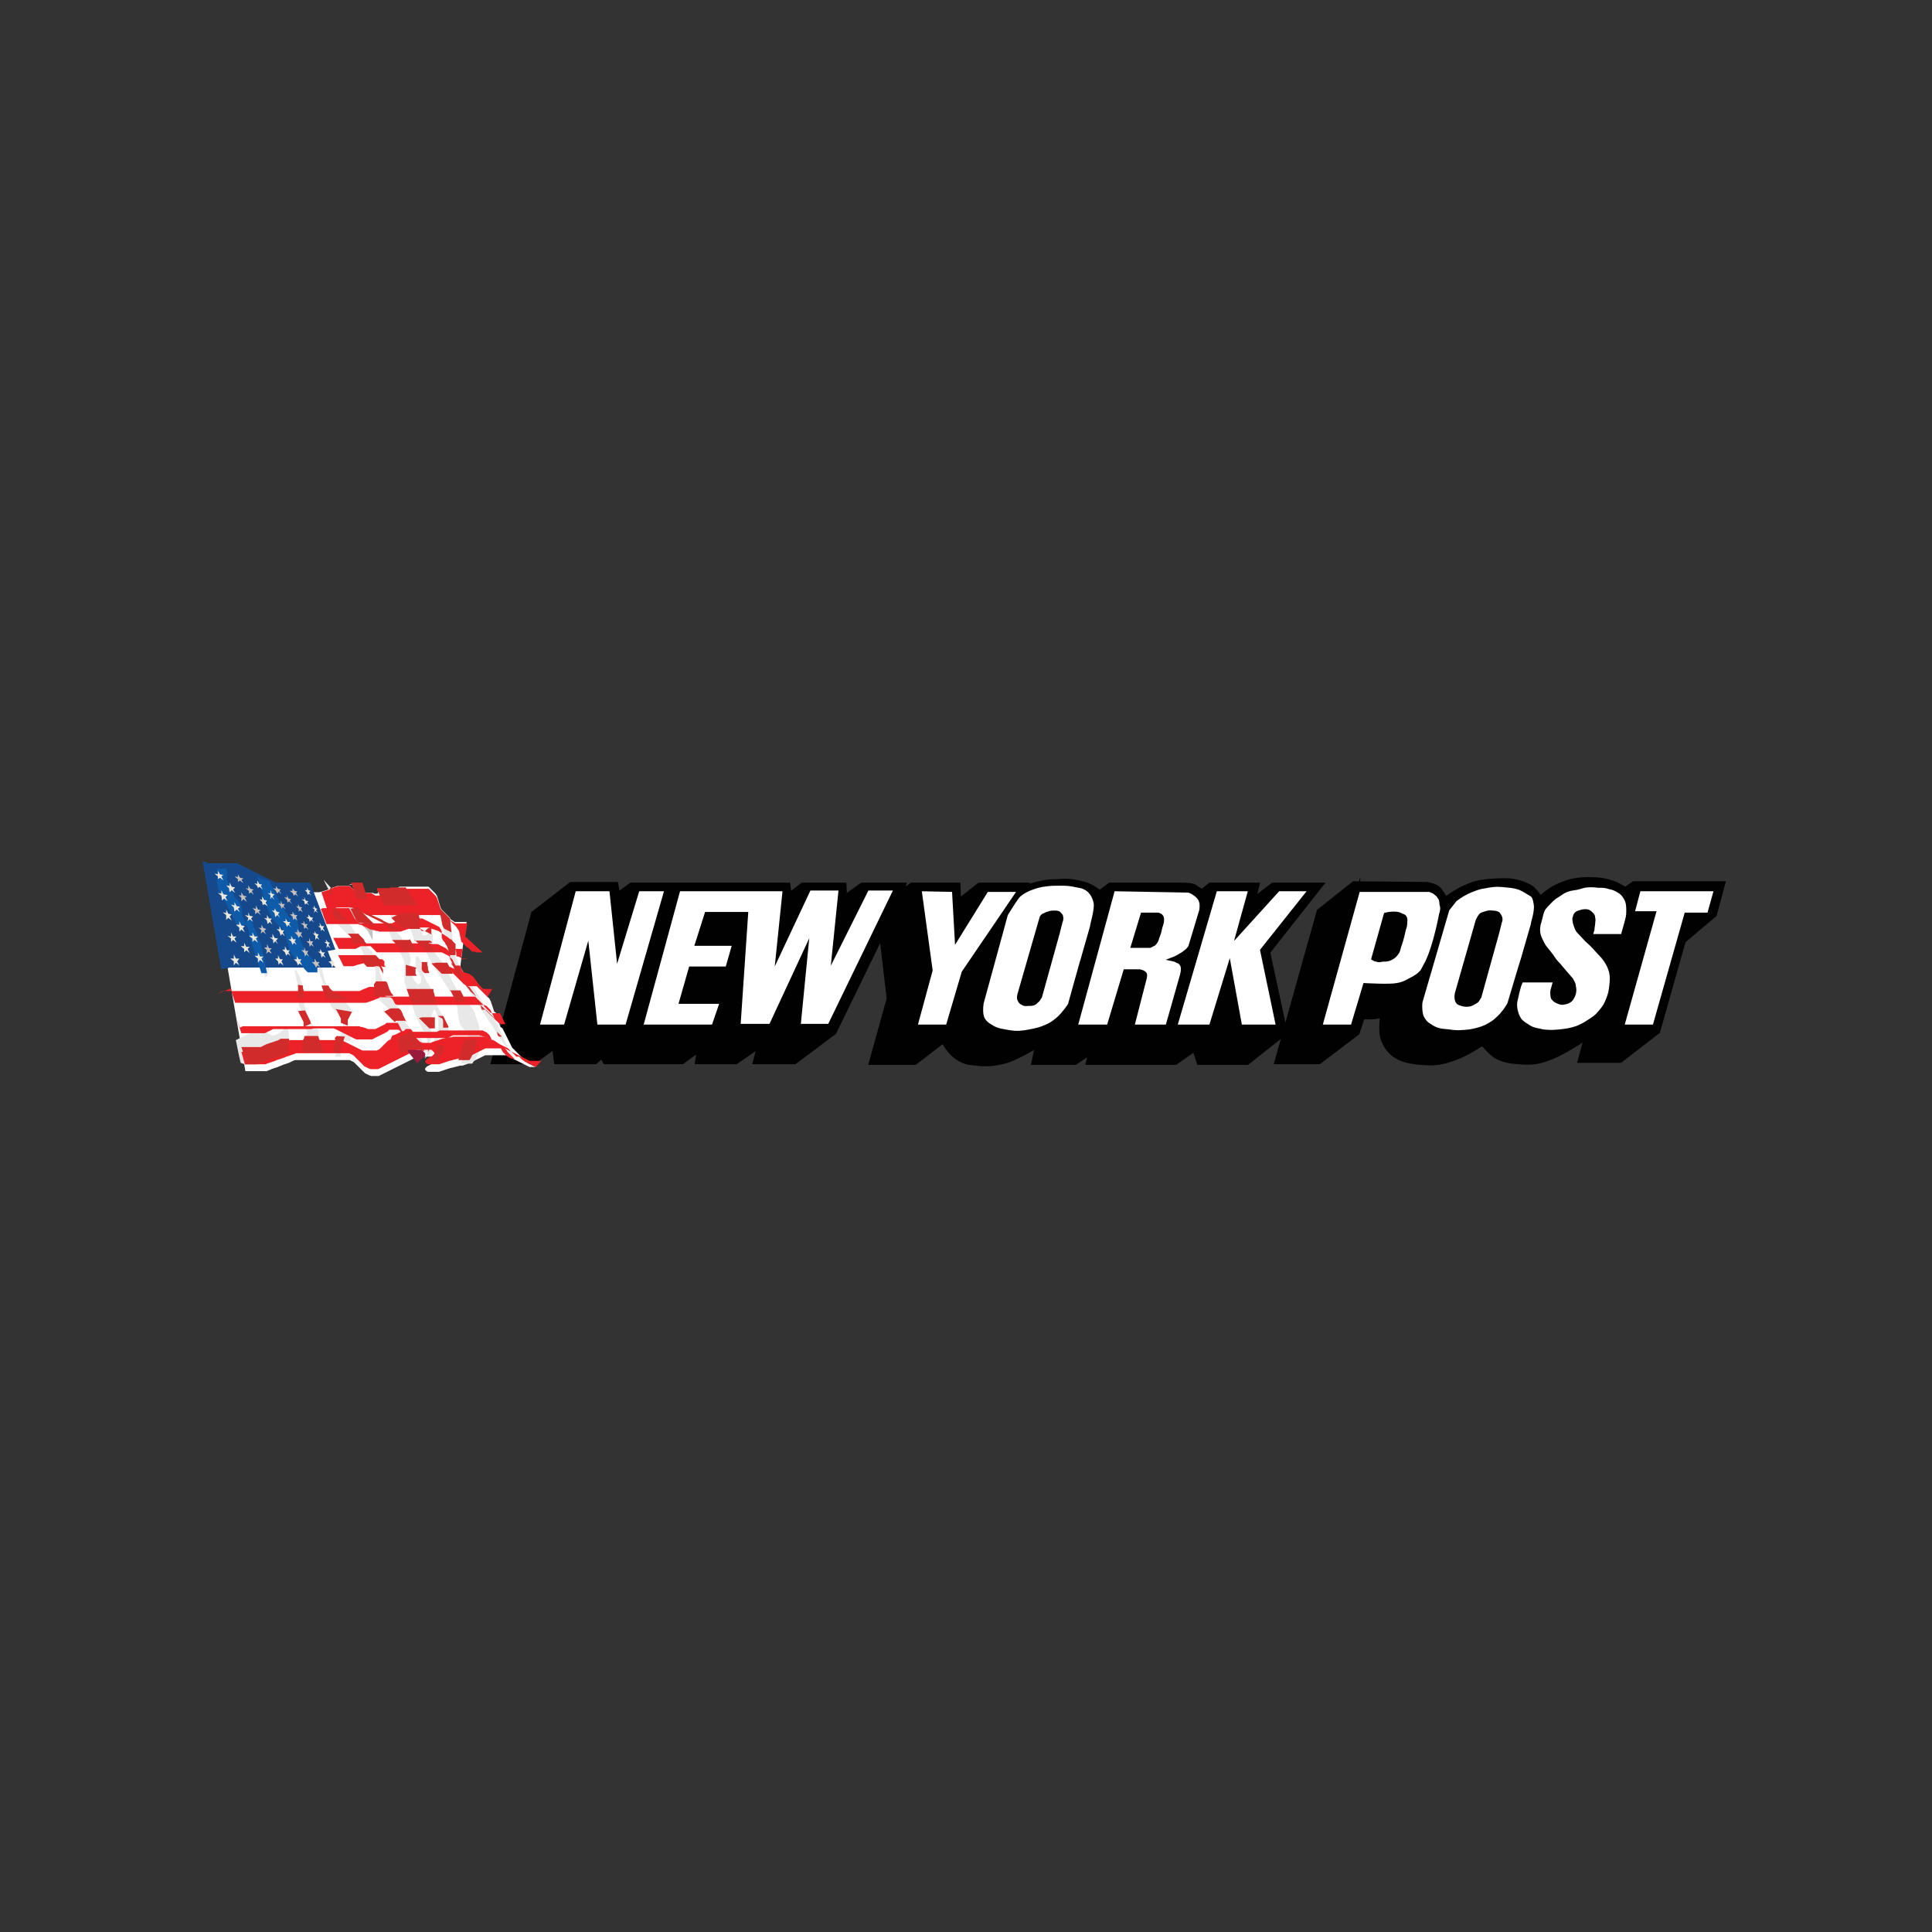 <?xml version="1.0" encoding="utf-8"?>
<!-- Generator: Adobe Illustrator 24.2.0, SVG Export Plug-In . SVG Version: 6.00 Build 0)  -->
<svg version="1.1" id="Layer_1" xmlns="http://www.w3.org/2000/svg" xmlns:xlink="http://www.w3.org/1999/xlink" x="0px" y="0px"
	 viewBox="0 0 1000 1000" style="enable-background:new 0 0 1000 1000;" xml:space="preserve">
<rect x="0" y="0" width="1000" height="1000" fill="#333333" stroke="none"/>
<style type="text/css">
	.st0{fill:#010101;stroke:#010101;stroke-width:1.18;stroke-miterlimit:13.818;}
	.st1{fill:#FFFFFF;}
	.st2{fill:none;stroke:#010101;stroke-width:0.501;stroke-miterlimit:13.818;}
	.st3{fill:#010101;stroke:#010101;stroke-width:0.501;stroke-miterlimit:13.818;}
	.st4{fill:#C7C2C2;}
	.st5{fill:#E9E8E9;}
	.st6{fill:#ED2228;}
	.st7{fill:#15498B;}
	.st8{fill:#0E5BAA;}
	.st9{fill:#C8C0BB;}
	.st10{fill:#ECE7DB;}
	.st11{fill:#991A3C;}
	.st12{fill:#D12B2B;}
</style>
<g transform="matrix(3.576 0 0 3.576 -1052.99 -1446.68)">
	<path class="st0" d="M371.9,536.9l-5.7,21.1h5.4l3.3-2.4l0.3,2.4h5.3l0.8-0.7l0.5,0l0.4,0.7h10.9l2.9-2.1l-0.3,2.1h5.2l3.9-2.7
		l-0.7,2.7h5.3l5.6-4.2l7.2-14.8l1.2,10.1l-2.5,9h5.9l4.3-3.3c0,0,1.2,2.9,3.7,3.3c0.7,0.1,1.9,0.2,1.9,0.2c0.9,0,1.4,0,2.3-0.2
		c1.1-0.2,1.6-0.4,2.6-0.9c1.4-0.6,3.4-1.9,3.4-1.9l-0.6,2.8h5.6l2.8-1.9l-0.5,1.9h12.2l3-2.1l0.7,2.1h6.7l5.3-4.2l-2.5-11.6
		l7.4-9.4h-6.3l-3.3,2.5l0.6-2.5h-6.4l-1.2,1c0,0-0.9-0.5-1.3-0.8c-0.4-0.2-1.4-0.2-1.4-0.2h-10.6l-1.6,1.2c0,0-1.1-1.1-2.5-1.4
		c-2.4-0.6-2.8-0.3-4-0.3c-2,0-4.2,0.9-4.2,0.9l0-0.4l-6.6,0l-3.3,2.6l-0.1-2.6h-6.4l-2.2,1.6l0.6-1.6h-5.6l-2.8,2l-0.1-2h-5.7
		l-2.2,1.7l-0.2-1.7h-16.1l-0.8,0.4l0.2-0.4l-5.7,0l-2.2,1.6l-0.3-1.7h-6.2L371.9,536.9L371.9,536.9z"/>
	<path class="st0" d="M490.5,532.7l-4.9,3.9l-6,21.4h5.7l5.4-4.1l0.8-2.4c0,0,1.1,0,1.8,0c0.6-0.1,1.6-0.3,1.6-0.3s-0.6,2.7,0.2,4.2
		c1,2,2.7,2.5,5,2.7c2,0.2,3.1,0,5-0.7c1.7-0.6,4-2.2,4-2.2s1.1,1.4,2,2c1.1,0.6,1.9,0.7,3.1,0.8c2,0.2,3.2,0,5-0.8
		c2-0.8,5.3-3.1,5.3-3.1l-1,3.7h5.4l5.3-4.1l3.7-13.1l4.5-3.8l1.1-4.1h-12.5l-1.3,0.9c0,0-0.9-0.6-1.6-0.9c-1.4-0.5-2.2-0.6-3.7-0.6
		c-1.9,0-3,0.3-4.7,1.1c-1,0.5-2.4,1.8-2.4,1.8s-0.8-1.6-1.8-2c-1.7-0.8-2.8-0.8-4.7-0.7c-1.6,0.1-2.6,0.2-4.1,0.9
		c-1.3,0.5-3.1,1.9-3.1,1.9s-0.6-1.1-1-1.6c-0.4-0.5-1.6-0.7-1.6-0.7L490.5,532.7z"/>
	<path class="st1" d="M377.6,533.3l-5.3,19.8h4l3.2-11.1l1.2,11.1h4.5l5.7-19.8h-4.1l-2.9,9.5l-1-9.5H377.6z"/>
	<path class="st1" d="M392.7,533.3l-5.4,19.8h10.4l1.2-3.5H393l1.4-4.9h5.3l1-3.5h-5.4l1.4-4.4h5.8l-1.1,16.2h4.6l5.2-11.2
		l-1.1,11.2h4.4l9.6-19.8H420l-4.9,9.8l1-9.8h-4.5L407,543l1-9.7L392.7,533.3z"/>
	<path class="st2" d="M392.7,533.3l-5.4,19.8h10.4l1.2-3.5H393l1.4-4.9h5.3l1-3.5h-5.4l1.4-4.4h5.8l-1.1,16.2h4.6l5.2-11.2
		l-1.1,11.2h4.4l9.6-19.8H420l-4.9,9.8l1-9.8h-4.5L407,543l1-9.7L392.7,533.3z"/>
	<path class="st2" d="M377.6,533.3l-5.3,19.8h4l3.2-11.1l1.2,11.1h4.5l5.7-19.8h-4.1l-2.9,9.5l-1-9.5H377.6z"/>
	<g>
		<path class="st1" d="M440.1,536.9l-3.5,12.8c0,0-0.3,1.6,0.2,2.4c0.3,0.5,0.6,0.7,1.1,1c0.9,0.6,1.6,0.6,2.6,0.8
			c1.2,0.2,1.9,0.1,3-0.1c1-0.2,1.5-0.3,2.4-0.7c0.7-0.3,1.1-0.6,1.7-1.1c0.8-0.7,1.7-2,1.7-2.1c0,0,1.8-6.5,1.8-6.4l1.4-4.9
			c-0.1,0,0.7-2.4,0.5-3.4c-0.4-1.8-1.6-2.3-2.4-2.4c-1.4-0.3-1.7-0.3-2.8-0.3c-0.7,0-1.2,0-1.9,0.1c-1,0.1-1.6,0.3-2.6,0.7
			c-0.6,0.3-1,0.5-1.5,1C441.2,535.1,440.1,536.9,440.1,536.9"/>
		<path class="st1" d="M427.6,533.3l1.6,11.7l-2.2,8.1h4.6l2.3-7.8l8.1-11.9h-4.7l-4.4,7.1l-0.4-7.1L427.6,533.3z"/>
		<path class="st3" d="M445.2,537.3l-3.2,11.1c0,0-0.2,0.6,0,0.9c0.1,0.3,0.3,0.4,0.5,0.5c0.3,0.2,0.5,0.1,0.9,0.1
			c0.4,0,0.7,0,1-0.3c0.2-0.2,0.4-0.3,0.5-0.6c0.1-0.2,0-0.6,0.2-0.4c0,0,2.5-9,2.5-9l0.4-1.6c0,0,0.2-0.4,0.1-0.7
			c0-0.2-0.1-0.3-0.2-0.4c-0.2-0.3-0.5-0.3-0.8-0.3c-0.3,0-0.5,0-0.8,0.1c-0.3,0.1-0.4,0.1-0.7,0.3
			C445.4,537,445.2,537.3,445.2,537.3L445.2,537.3z"/>
		<path class="st1" d="M455.6,533.3l-5.4,19.8h4.7l2.4-8h2.1c0,0,0.6,0.1,0.8,0.4c0.1,0.2,0,0.6,0,0.6l-1.8,7h5l2.1-7.4
			c0,0,0.3-1,0-1.5c-0.2-0.3-0.3-0.4-0.6-0.5c-0.3-0.2-0.8-0.3-0.8-0.3s0.8-0.3,1.2-0.6c0.4-0.2,0.6-0.4,1-0.7
			c0.2-0.2,0.4-0.5,0.4-0.5l1.6-5.3c0,0,0.1-0.7,0-1.1c-0.1-0.4-0.2-0.6-0.5-0.9c-0.3-0.3-0.5-0.4-0.8-0.6c-0.2-0.1-0.5-0.2-0.5-0.2
			"/>
		<path class="st3" d="M459.8,536.9l-1.4,4.6h2.5c0,0,0.4-0.2,0.6-0.3c0.3-0.3,0.4-0.5,0.5-0.9c0.2-0.5,0.3-0.8,0.4-1.3
			c0.1-0.5,0.3-0.8,0.3-1.3c0-0.2,0-0.4-0.2-0.6c-0.1-0.1-0.2-0.1-0.4-0.2c-0.2,0-0.4,0-0.4,0L459.8,536.9z"/>
		<path class="st1" d="M470.4,533.3l-5.8,19.8h5.1l2.7-8.8l1.6,8.8h5.4l-2.3-11l7-8.8h-4.6l-5.9,6.5l1.8-6.5H470.4z"/>
	</g>
	<path class="st2" d="M470.4,533.3l-5.8,19.8h5.1l2.7-8.8l1.6,8.8h5.4l-2.3-11l7-8.8h-4.6l-5.9,6.5l1.8-6.5H470.4z"/>
	<path class="st2" d="M455.6,533.3l-5.4,19.8h4.7l2.4-8h2.1c0,0,0.6,0.1,0.8,0.4c0.1,0.2,0,0.6,0,0.6l-1.8,7h5l2.1-7.4
		c0,0,0.3-1,0-1.5c-0.2-0.3-0.3-0.4-0.6-0.5c-0.3-0.2-0.8-0.3-0.8-0.3s0.8-0.3,1.2-0.6c0.4-0.2,0.6-0.4,1-0.7
		c0.2-0.2,0.4-0.5,0.4-0.5l1.6-5.3c0,0,0.1-0.7,0-1.1c-0.1-0.4-0.2-0.6-0.5-0.9c-0.3-0.3-0.5-0.4-0.8-0.6c-0.2-0.1-0.5-0.2-0.5-0.2
		L455.6,533.3z"/>
	<path class="st2" d="M440.1,536.9l-3.5,12.8c0,0-0.3,1.6,0.2,2.4c0.3,0.5,0.6,0.7,1.1,1c0.9,0.6,1.6,0.6,2.6,0.8
		c1.2,0.2,1.9,0.1,3-0.1c1-0.2,1.5-0.3,2.4-0.7c0.7-0.3,1.1-0.6,1.7-1.1c0.8-0.7,1.7-2,1.7-2.1c0,0,1.8-6.5,1.8-6.4l1.4-4.9
		c-0.1,0,0.7-2.4,0.5-3.4c-0.4-1.8-1.6-2.3-2.4-2.4c-1.4-0.3-1.7-0.3-2.8-0.3c-0.7,0-1.2,0-1.9,0.1c-1,0.1-1.6,0.3-2.6,0.7
		c-0.6,0.3-1,0.5-1.5,1C441.2,535.1,440.1,536.9,440.1,536.9L440.1,536.9z"/>
	<path class="st2" d="M427.6,533.3l1.6,11.7l-2.2,8.1h4.6l2.3-7.8l8.1-11.9h-4.7l-4.4,7.1l-0.4-7.1L427.6,533.3z"/>
	<g>
		<path class="st1" d="M491.1,533.3l-5.5,19.8h4.6l1.8-6c0,0,3.6,0.2,4.6,0c0.7-0.1,1.2-0.3,1.9-0.7c0.8-0.4,1.3-0.7,1.8-1.3
			c0.3-0.5,0.4-0.8,0.7-1.3c1.2-2.5,2-6.9,2-6.9s0.3-0.8,0.1-1.3c-0.1-0.3,0-0.6-0.2-1c-0.2-0.3-0.3-0.5-0.6-0.7
			c-0.3-0.3-0.5-0.3-0.9-0.5h-0.2"/>
		<path class="st3" d="M495,536.9l-1.8,6.4c0,0,0.3,0.2,0.5,0.2c0.3,0.1,0.5,0.1,0.8,0c0.4,0,0.6,0,1-0.1c0.5-0.2,0.8-0.4,1.1-0.8
			c0.3-0.4,0.3-0.6,0.4-1c0.4-1,0.7-2.5,0.7-2.5s0.2-0.5,0.2-0.9c0-0.4,0.1-0.6-0.1-0.9c-0.1-0.2-0.3-0.2-0.5-0.3
			C496.5,536.5,495,536.9,495,536.9L495,536.9z"/>
		<path class="st1" d="M504,536.2l-3.9,13.4c0,0-0.2,1.7,0.4,2.5c0.3,0.5,0.6,0.7,1.1,1c0.9,0.6,1.6,0.6,2.6,0.7
			c1.2,0.2,1.9,0.1,3,0c1-0.2,1.5-0.3,2.4-0.7c0.7-0.4,1.1-0.6,1.7-1.2c0.8-0.7,1.6-2,1.6-2.1c0,0,1.9-6.4,1.9-6.3l1.5-5.2
			c-0.1,0,0.6-1.8,0.4-2.9c-0.1-0.6-0.2-1.2-0.7-1.4c-0.5-0.3-0.9-0.6-1.6-0.9c-0.9-0.3-1.5-0.3-2.4-0.4c-1.1-0.1-1.7,0-2.7,0.2
			c-0.8,0.1-1.2,0.3-2,0.6c-0.9,0.4-1.4,0.7-2.2,1.3C504.7,535.3,504,536.2,504,536.2"/>
		<path class="st3" d="M508.3,537.8l-3,10.5c0,0-0.3,1.2,0.4,1.5c0.3,0.1,0.8,0.3,1.3,0.2c0.4,0,0.8-0.3,1-0.4
			c0.6-0.3,0.6-1.1,0.7-1c0,0,2.5-9,2.5-9l0.4-1.6c0,0,0.3-0.5-0.2-1.1c-0.1-0.2-0.5-0.3-0.9-0.3c-0.6-0.1-1,0.1-1.6,0.3
			C508.6,537.1,508.3,537.8,508.3,537.8z"/>
		<path class="st1" d="M531.7,533.3l-0.9,3.4h3.1l-4.6,16.4h4.6l4.6-16.2h3.3l1-3.6H531.7z"/>
		<path class="st1" d="M524.7,540h4.6c0,0,0.3-1.1,0.5-1.8c0.2-0.7,0.3-1.1,0.3-1.7c0-0.8,0-1.3-0.4-2c-0.3-0.5-0.5-0.7-1-1
			c-0.5-0.3-0.8-0.4-1.3-0.5c-0.6-0.2-1-0.2-1.6-0.2c-0.8-0.1-1.3-0.1-2,0c-0.4,0.1-0.7,0.2-1.1,0.3c-0.5,0.1-0.9,0.1-1.4,0.3
			c-0.6,0.2-0.9,0.5-1.4,0.8c-0.5,0.3-0.7,0.5-1.1,0.9c-0.4,0.4-0.6,0.6-0.9,1c-0.2,0.4-0.3,0.7-0.4,1.2c-0.1,0.4-0.2,0.7-0.3,1.1
			c-0.1,0.6-0.1,0.9,0,1.4c0.1,0.4,0.2,0.6,0.4,1c0.4,0.9,0.8,1.2,1.4,2c0.4,0.6,0.6,0.9,1.1,1.4c0.4,0.5,0.7,0.8,1.1,1.3
			c0.3,0.3,0.4,0.5,0.7,0.8c0.2,0.4,0.4,0.6,0.4,1c0.1,0.4,0.1,0.7,0,1.1c-0.1,0.3-0.2,0.5-0.4,0.8c-0.3,0.3-0.5,0.4-1,0.5
			c-0.4,0.1-0.7,0-1.1-0.2c-0.3-0.1-0.4-0.3-0.6-0.5c-0.1-0.3-0.1-0.5-0.1-0.8c0-0.3,0.1-0.5,0.2-0.9c0.1-0.3,0.2-0.8,0.2-0.8h-4.8
			c0,0-0.2,0.4-0.3,0.7c-0.1,0.4-0.2,0.7-0.3,1.1c-0.1,0.7-0.3,1-0.3,1.7c0,0.6,0.1,0.9,0.3,1.5c0.2,0.4,0.3,0.7,0.7,1
			c0.3,0.3,0.6,0.4,1,0.7c0.7,0.4,1.2,0.4,2,0.6c0.9,0.1,1.4,0.1,2.4,0c1-0.1,1.6-0.2,2.5-0.5c0.7-0.3,1.1-0.5,1.7-0.9
			c0.6-0.4,1-0.6,1.5-1.2c0.5-0.6,0.8-0.9,1.1-1.6c0.3-0.7,0.5-1.2,0.6-2c0.1-0.9,0.2-1.5,0-2.4c-0.2-0.7-0.4-1.1-0.8-1.7
			c-0.5-0.7-0.9-1-1.5-1.7c-0.6-0.7-1.1-1-1.7-1.7c-0.4-0.5-0.8-0.7-1-1.3c-0.2-0.5-0.3-0.8-0.3-1.3c0.1-0.3,0.1-0.5,0.3-0.7
			c0.2-0.2,0.4-0.2,0.7-0.3c0.3-0.1,0.5-0.1,0.7-0.1c0.3,0,0.5,0.1,0.8,0.4c0.2,0.2,0.3,0.3,0.3,0.6c0.1,0.3,0,0.5,0,0.8
			c0,0.3-0.1,0.5-0.1,0.9C524.9,539.5,524.7,540,524.7,540"/>
	</g>
	<path class="st2" d="M524.7,540h4.6c0,0,0.3-1.1,0.5-1.8c0.2-0.7,0.3-1.1,0.3-1.7c0-0.8,0-1.3-0.4-2c-0.3-0.5-0.5-0.7-1-1
		c-0.5-0.3-0.8-0.4-1.3-0.5c-0.6-0.2-1-0.2-1.6-0.2c-0.8-0.1-1.3-0.1-2,0c-0.4,0.1-0.7,0.2-1.1,0.3c-0.5,0.1-0.9,0.1-1.4,0.3
		c-0.6,0.2-0.9,0.5-1.4,0.8c-0.5,0.3-0.7,0.5-1.1,0.9c-0.4,0.4-0.6,0.6-0.9,1c-0.2,0.4-0.3,0.7-0.4,1.2c-0.1,0.4-0.2,0.7-0.3,1.1
		c-0.1,0.6-0.1,0.9,0,1.4c0.1,0.4,0.2,0.6,0.4,1c0.4,0.9,0.8,1.2,1.4,2c0.4,0.6,0.6,0.9,1.1,1.4c0.4,0.5,0.7,0.8,1.1,1.3
		c0.3,0.3,0.4,0.5,0.7,0.8c0.2,0.4,0.4,0.6,0.4,1c0.1,0.4,0.1,0.7,0,1.1c-0.1,0.3-0.2,0.5-0.4,0.8c-0.3,0.3-0.5,0.4-1,0.5
		c-0.4,0.1-0.7,0-1.1-0.2c-0.3-0.1-0.4-0.3-0.6-0.5c-0.1-0.3-0.1-0.5-0.1-0.8c0-0.3,0.1-0.5,0.2-0.9c0.1-0.3,0.2-0.8,0.2-0.8h-4.8
		c0,0-0.2,0.4-0.3,0.7c-0.1,0.4-0.2,0.7-0.3,1.1c-0.1,0.7-0.3,1-0.3,1.7c0,0.6,0.1,0.9,0.3,1.5c0.2,0.4,0.3,0.7,0.7,1
		c0.3,0.3,0.6,0.4,1,0.7c0.7,0.4,1.2,0.4,2,0.6c0.9,0.1,1.4,0.1,2.4,0c1-0.1,1.6-0.2,2.5-0.5c0.7-0.3,1.1-0.5,1.7-0.9
		c0.6-0.4,1-0.6,1.5-1.2c0.5-0.6,0.8-0.9,1.1-1.6c0.3-0.7,0.5-1.2,0.6-2c0.1-0.9,0.2-1.5,0-2.4c-0.2-0.7-0.4-1.1-0.8-1.7
		c-0.5-0.7-0.9-1-1.5-1.7c-0.6-0.7-1.1-1-1.7-1.7c-0.4-0.5-0.8-0.7-1-1.3c-0.2-0.5-0.3-0.8-0.3-1.3c0.1-0.3,0.1-0.5,0.3-0.7
		c0.2-0.2,0.4-0.2,0.7-0.3c0.3-0.1,0.5-0.1,0.7-0.1c0.3,0,0.5,0.1,0.8,0.4c0.2,0.2,0.3,0.3,0.3,0.6c0.1,0.3,0,0.5,0,0.8
		c0,0.3-0.1,0.5-0.1,0.9C524.9,539.5,524.7,540,524.7,540L524.7,540z"/>
	<path class="st2" d="M504,536.2l-3.9,13.4c0,0-0.2,1.7,0.4,2.5c0.3,0.5,0.6,0.7,1.1,1c0.9,0.6,1.6,0.6,2.6,0.7c1.2,0.2,1.9,0.1,3,0
		c1-0.2,1.5-0.3,2.4-0.7c0.7-0.4,1.1-0.6,1.7-1.2c0.8-0.7,1.6-2,1.6-2.1c0,0,1.9-6.4,1.9-6.3l1.5-5.2c-0.1,0,0.6-1.8,0.4-2.9
		c-0.1-0.6-0.2-1.2-0.7-1.4c-0.5-0.3-0.9-0.6-1.6-0.9c-0.9-0.3-1.5-0.3-2.4-0.4c-1.1-0.1-1.7,0-2.7,0.2c-0.8,0.1-1.2,0.3-2,0.6
		c-0.9,0.4-1.4,0.7-2.2,1.3C504.7,535.3,504,536.2,504,536.2L504,536.2z"/>
	<path class="st2" d="M491.1,533.3l-5.5,19.8h4.6l1.8-6c0,0,3.6,0.2,4.6,0c0.7-0.1,1.2-0.3,1.9-0.7c0.8-0.4,1.3-0.7,1.8-1.3
		c0.3-0.5,0.4-0.8,0.7-1.3c1.2-2.5,2-6.9,2-6.9s0.3-0.8,0.1-1.3c-0.1-0.3,0-0.6-0.2-1c-0.2-0.3-0.3-0.5-0.6-0.7
		c-0.3-0.3-0.5-0.3-0.9-0.5h-0.2H491.1z"/>
	<path class="st2" d="M531.7,533.3l-0.9,3.4h3.1l-4.6,16.4h4.6l4.6-16.2h3.3l1-3.6H531.7z"/>
	<g>
		<path class="st1" d="M366.9,553.2l-0.1-0.3l-0.1-0.3l-0.1-0.3l-0.1-0.3l-0.1-0.3l-0.1-0.3l-0.1-0.3L366,551l-0.1-0.3l-0.1-0.3
			l-0.1-0.3l-0.1-0.3l-0.1-0.3l-0.1-0.2l-0.1-0.2l-0.2-0.2l-0.2-0.2l-0.2-0.2l-0.2-0.2l-0.2-0.2l-0.2-0.2l-0.2-0.2l-0.2-0.2
			l-0.2-0.2l-0.2-0.2l-0.2-0.2l-0.2-0.2l-0.2-0.1l-0.2-0.1l-0.2-0.1l-0.2-0.1l-0.2-0.1l-0.2-0.2l-0.2-0.2l-0.1-0.3l-0.1-0.3
			l-0.1-0.3l-0.1-0.3l0-0.2l0.1-0.8l0.1-0.8l0.1-0.8l0.1-0.8l0.2-0.8l0.1-0.8l0.1-0.8l0.1-0.8l-0.1,0l-0.1,0l-0.1,0l-0.1,0h-0.4
			l-0.1,0l-0.1,0l-0.1,0l-0.1,0l-0.1,0l-0.1,0l-0.1,0l-0.1,0l-0.1,0l-0.2-0.1l-0.1-0.1l-0.2-0.1l-0.1-0.1l-0.1-0.1l-0.1-0.1
			l-0.1-0.1l-0.1-0.1l-0.1-0.1l-0.1-0.1l-0.1-0.1l-0.1-0.1l-0.1-0.1l-0.1-0.1l-0.1-0.1l-0.1-0.1l-0.2-0.3l-0.1-0.3l-0.1-0.3
			l-0.2-0.7l-0.1-0.3l-0.1-0.3l-0.2-0.3l-0.1-0.1l-0.1-0.1l-0.1-0.1l-0.1-0.1l-0.2-0.2l-0.1-0.1l-0.1-0.1l-0.1-0.1l-0.1-0.1l-0.1,0
			l-0.1,0l-0.1,0l-0.1,0l-0.1,0l-0.1,0l-0.2,0l-0.2,0l-0.2,0l-0.2,0l-0.2,0l-0.2,0l-0.2,0l-0.2,0l-0.2,0l-0.2,0l-0.2,0l-0.2,0
			l-0.2,0h-0.2l-0.2,0l-0.2,0l-0.2,0l-0.2,0l-0.2,0.1l-0.2,0.1l-0.2,0.1l-0.2,0.1l-0.2,0.1l-0.2,0.1l-0.2,0.1l-0.2,0.1l-0.2,0.1
			l-0.2,0.1l-0.2,0l-0.2,0l-0.2,0l-0.2,0l-0.1,0l-0.1,0l-0.1,0l-0.1,0l-0.1,0l-0.1,0l-0.1,0l-0.1,0l-0.1,0l-0.1-0.1l-0.1,0l-0.1,0
			l-0.1,0l-0.1,0l-0.1,0l-0.1,0l-0.1,0l-0.1,0l-0.1,0l-0.1,0l-0.1,0l-0.1,0l-0.1,0l-0.1,0l-0.1,0l-0.1,0l-0.1,0l-0.1,0l-0.1,0
			l-0.1,0l-0.1,0l-0.1,0l-0.1,0l-0.1,0l-0.1-0.1l-0.1-0.1l-0.1-0.1l-0.1-0.1l-0.1-0.1l-0.1-0.1l-0.1-0.1l-0.1-0.1l-0.1-0.1l-0.1-0.1
			l-0.1,0l-0.1,0l-0.1,0h-0.1l-0.3,0l-0.3,0l-0.2,0l-0.2,0l-0.2,0l-0.2,0l-0.6,0.2l-0.2,0.1l-0.2,0.1l-0.3,0.1l-0.3,0.1l-0.3,0.1
			l-0.3,0.1l-0.4,0.1l-0.2,0l-0.2,0l-0.3,0l-0.3,0l-0.3,0l-0.3,0l-0.3,0l-0.3,0l-0.3,0l-0.3,0l-0.3,0h-0.3l-0.3,0l-0.3,0l-0.3,0
			l-0.2,0l-0.2,0l-0.2,0l-0.2,0l-0.2-0.1l-0.2-0.1l-0.2-0.1l-0.2-0.1l-0.2-0.1l-0.2-0.1l-0.2-0.1l-0.2-0.1l-0.2-0.1l-0.2-0.1
			l-0.2-0.1l-0.2-0.1l-0.2-0.1l-0.2-0.1l-0.2-0.1l-0.2-0.1l-0.2-0.1l-0.2-0.1l-0.2-0.1l-0.2-0.1l-0.2-0.1l-0.2-0.1l-0.2-0.1
			l-0.2-0.1l-0.2-0.1l-0.2-0.1l-0.2-0.1l-0.2-0.1l-0.2-0.1l-0.2,0l-0.2,0l-0.2,0l-0.2,0l-0.2,0l-0.2,0l-0.2,0l-0.2,0l-0.2,0l-0.2,0
			l-0.2,0l-0.2,0h-0.2l-0.2,0l-0.2,0l-0.2,0l-0.1,0l-0.1,0l-0.1,0l-0.1,0l-0.1,0l-0.1-0.1l-0.1,0l-0.1,0l-0.1,0l-0.1-0.1l-0.1,0
			l-0.1-0.1l-0.1,0l-0.1,0l-0.1,0l-0.1,0l5,29.1l0.2,0l0.2,0h0.2l0.2,0l0.2,0h0.5l0.2,0l0.2,0l0.2,0l0.2,0l0.2,0l0.2,0l0.2,0l0.2,0
			l0.2-0.1l0.3-0.1l0.2-0.1l0.3-0.1l0.3-0.1l0.3-0.1l0.2-0.1l0.3-0.1l0.2-0.1l0.3-0.1l0.3-0.1l0.3-0.1l0.2-0.1l0.2-0.1l0.2-0.1
			l0.3-0.1l0.3,0l0.3,0l0.3,0h0.3l0.3,0l0.3,0l0.3,0l0.3,0l0.3,0l0.3,0l0.3,0l0.3,0l0.3,0l0.3,0l0.3,0h0.3l0.2,0l0.2,0l0.2,0l0.2,0
			l0.2,0l0.2,0l0.2,0l0.2,0l0.2,0l0.1,0l0.2,0h0.2l0.2,0l0.2,0l0.2,0l0.2,0l0.2,0.1l0.2,0.1l0.2,0.1l0.2,0.2l0.2,0.2l0.2,0.2
			l0.2,0.2l0.2,0.2l0.2,0.2l0.2,0.2l0.2,0.2l0.2,0.1l0.2,0.1l0.2,0.1l0.3,0.1l0.3,0l0.2,0l0.2,0l0.2,0l0.2,0l0.2-0.1l0.2-0.1
			l0.2-0.1l0.2-0.1l0.2-0.1l0.2-0.1l0.2-0.1l0.2-0.1l0.2-0.1l0.2-0.1l0.2-0.1l0.2-0.1l0.2-0.1l0.2-0.1l0.2-0.1l0.2-0.1l0.2-0.1
			l0.2-0.1l0.2-0.1l0.2-0.1l0.2-0.1l0.2-0.1l0.2-0.1l0.2-0.1l0.2-0.1l0.2-0.1l0.2-0.1l0.2-0.1l0.1,0l0.1,0l0.2,0l0.2,0l0.2,0l0.2,0
			l0.2,0l0.2,0l0.2,0l0.2,0l0.2,0l0.1,0.1l0.1,0.1l0.1,0.1l0.1,0.1l0.1,0.1l0,0.1l0,0.1l-0.1,0.1l-0.1,0.1l-0.1,0.1l-0.2,0.1
			l-0.2,0.1l-0.2,0.1l-0.2,0.1l-0.1,0.1l-0.1,0.1l-0.1,0.1l0,0.1l0,0.1l0.1,0.1l0.1,0.1l0.2,0.1l0.2,0l0.2,0l0.3,0l0.3,0l0.3,0
			l0.3,0l0.3-0.1l0.3-0.1l0.3-0.1l0.3-0.1l0.3-0.1l0.4-0.1l0.4-0.1l0.4-0.1l0.4-0.1l0.3,0l0.3-0.1l0.3-0.1l0.2-0.1l0.3-0.1l0.2-0.1
			l0.2-0.1l0.2-0.1l0.2-0.1l0.2-0.1l0.2-0.1l0.2-0.1l0.2-0.1l0.2-0.1l0.2-0.1l0.2-0.1l0.2,0l0.2,0l0.2,0l0.2,0l0.2,0l0.2,0l0.2,0
			l0.2,0l0.2,0l0.2,0l0.2,0l0.2,0l0.2,0l0.2,0l0.2,0l0.2,0.1l0.2,0.1l0.2,0.1l0.2,0.1l0.2,0.1l0.2,0.1l0.2,0.1l0.2,0.1l0.2,0.1
			l0.2,0.1l0.2,0.1l0.2,0.1l0.2,0.1l0.2,0.1l0.2,0.1l0.2,0.1l0.2,0.1l0.1,0l0.1,0l0.1,0l0.1,0l0.1,0l0.1,0l0.1,0l0.1,0l0.1,0l0.1,0
			h0.3l0.1,0l0.1,0l0.1,0l0.1,0L372,559l-0.2-0.1l-0.2-0.1l-0.2-0.1l-0.2-0.1l-0.2-0.1l-0.2-0.1l-0.2-0.2l-0.2-0.2l-0.2-0.2
			l-0.2-0.2l-0.2-0.2l-0.2-0.2l-0.2-0.2l-0.2-0.2l-0.2-0.2l-0.2-0.2l-0.2-0.2l-0.1-0.2l-0.1-0.2l-0.1-0.2l-0.1-0.2l-0.1-0.2
			l-0.1-0.2l-0.1-0.2l-0.1-0.2l-0.1-0.2l-0.1-0.2l-0.1-0.2l-0.1-0.2l-0.1-0.2l-0.1-0.2L366.9,553.2L366.9,553.2z"/>
		<path class="st4" d="M344.9,535.4l0.1,0.3l0.1,0.3l0.1,0.3l0.1,0.3l0.1,0.3l0.1,0.3l0.2,0.3l0.2,0.3l0.1,0.1l0.1,0.1l0.2,0.1
			l0.1,0.1l0.1,0.1l0.1,0l0.1,0.1l0.1,0l0.1,0.1l0.1,0.1l0.1,0.1l0.1,0.1l0.1,0.1l0.1,0.1l0.1,0.1l0.2,0.2l0.1,0.2l0.1,0.2l0.1,0.2
			l0.1,0.2l0.1,0.2l0.1,0.2l0.1,0.2l0-0.3l0-0.3l0-0.3l0-0.3l0-0.3l-0.1-0.3l-0.1-0.3l-0.1-0.2l-0.1-0.1l-0.1-0.1l-0.1-0.1l-0.1-0.1
			l-0.1-0.1l-0.1-0.1l-0.1-0.1l-0.1-0.1l-0.1-0.1l-0.1-0.1l-0.1-0.1l-0.1-0.1l-0.1-0.1l-0.1-0.1l-0.1-0.1l-0.1-0.1l-0.1-0.1
			l-0.1-0.1l-0.1-0.1l-0.1-0.1l-0.1-0.1l-0.1-0.1l-0.1-0.1l-0.1-0.1l-0.1-0.1l-0.1-0.1l-0.1-0.1l-0.1-0.1l-0.1-0.1l-0.1-0.1
			l-0.1-0.1L344.9,535.4z"/>
		<path class="st5" d="M327.3,530.3l0,0.2v0.7l0,0.2l0,0.2l0,0.2l0.1,0.2l0.1,0.2l0.1,0.2l0.1,0.2l0.1,0.1l0.1,0.1l0.1,0.1l0.1,0.1
			l0.1,0.1l0.1,0.1l0.1,0.1l0.1,0.1l0.1,0.1l0.1,0.1l0.1,0.1l0.1,0.2l0.1,0.2l0.1,0.3l0.1,0.3l0,0.3l0,0.3l0,0.3l0.1,0.3l0.1,0.3
			l0.2,0.3l0.1,0.1l0.1,0l0.1-0.1l0.1-0.2l0.1-0.2l0.1-0.1l0.1,0l0.1,0.2l0.2,0.6l0.2,0.6l0.2,0.6l0.2,0.6l0.2,0.6l0.2,0.6l0.2,0.6
			l0.2,0.6l0.1,0.6l0.1,0.6l0.1,0.6l0.1,0.6l0.1,0.6l0.1,0.6l0.1,0.6l0.1,0.6l0.1,0.3l0.1-0.1l0.2-0.5l0.2-0.7l0.2-0.9l0.2-0.9
			l0.1-0.8l0-0.7l0-0.3l0-0.3l-0.1-0.3l-0.1-0.3l-0.1-0.3l-0.1-0.3l-0.1-0.3l-0.1-0.3l-0.1-0.3l-0.1-0.3l-0.1-0.3l-0.1-0.3l-0.1-0.3
			l-0.1-0.3l-0.1-0.3l-0.1-0.3l0-0.3l0-0.4v-0.7l0-0.4l0-0.3l-0.1-0.3l-0.2-0.2l-0.2-0.2l-0.1-0.2l-0.1-0.2l-0.1-0.2l-0.1-0.2
			l-0.1-0.2l-0.1-0.2l-0.1-0.2l-0.1-0.2l0-0.2l0-0.2l-0.1-0.2l-0.1-0.2l-0.1-0.2l-0.1-0.2l-0.1-0.2l-0.2-0.1l-0.2-0.1l-0.2-0.1
			l-0.2-0.1l-0.2-0.1l-0.2-0.1l-0.2,0l-0.2,0l-0.2,0l-0.2,0h-0.4l-0.2,0l-0.2,0l-0.2,0L327.3,530.3L327.3,530.3z M338.3,556.9l0.2,0
			l0.2,0l0.2,0l0.2,0l0.2,0l0.2,0l0.2,0l0.2,0l0.2,0l0.2,0l0.2,0l0.2,0l0.2,0l0.2,0h0.2l-0.1-0.3l-0.1-0.3l-0.1-0.3l-0.1-0.4
			l-0.1-0.4l-0.1-0.4l-0.1-0.4l0-0.4l0-0.1l0-0.1l0-0.1l-0.1-0.1l-0.1-0.1l-0.1-0.1l-0.1-0.1l-0.1-0.1l-0.1-0.1l-0.1-0.1l-0.1-0.1
			l-0.1-0.1l-0.1-0.1l-0.1-0.1l-0.1-0.1l-0.1-0.1l-0.1-0.3l-0.1-0.3l-0.1-0.3l-0.1-0.3l-0.1-0.3l-0.1-0.3l-0.1-0.3l-0.1-0.3l0-0.3
			l0-0.3l0-0.3v-0.3l0-0.3l0-0.3l0-0.3l-0.1-0.3l-0.1-0.3l-0.1-0.3l-0.1-0.3l-0.1-0.3l-0.1-0.3l-0.1-0.3l-0.2-0.3l-0.2-0.4l-0.2-0.2
			l-0.1,0.1l0.1,0.4l0.1,0.5l0.1,0.6l0.2,0.7l0.1,0.7l0.1,0.6l0,0.2l0,0.2l0,0.2l-0.1,0.2l0,0.2l0,0.2l0,0.2l0,0.2l0.1,0.2l0.1,0.2
			l0.1,0.2l0.1,0.2l0.1,0.2l0.1,0.2l0.1,0.2l0.1,0.2l0.1,0.4l0,0.4l0,0.4l0,0.4l0.1,0.2l0.1,0.2l0.1,0.2l0,0.2l0,0.1l0,0.1l-0.1,0.1
			l-0.1,0.1l-0.1,0.1l-0.1,0.1l-0.1,0.1l0,0.1l-0.1,0.3l0,0.3l0,0.3l0,0.3L338.3,556.9L338.3,556.9z"/>
		<path class="st5" d="M329.9,558.6h0.1l0.1,0l0.1,0l0.1,0l0.1,0l0.1,0l0.1,0l0.1,0l0.1,0l0.1,0l0.1,0h0.1l0.1,0l0.1,0l0.1,0l0.1,0
			l0.3-0.1l0.3-0.1l0.3-0.1l0.3-0.1l0.3-0.1l0.3-0.1l0.3-0.1l0.3-0.1l0.3-0.1l0.3-0.1l0.3-0.1l0.3-0.1l0.3-0.1l0.3-0.1l0.3-0.1
			l0.3-0.1l0-0.5l0-0.7l0-0.7l0-0.7l-0.1-0.6l-0.1-0.4l-0.2-0.2l-0.2,0.1l-0.4,0.4l-0.3,0.3l-0.3,0.2l-0.3,0.1l-0.2,0.1l-0.2,0
			l-0.2,0l-0.2-0.1l-0.2-0.1l-0.2-0.1l-0.2-0.1l-0.2-0.1l-0.2-0.1l-0.2-0.1l-0.3,0l-0.3,0l-0.2,0l-0.2,0l-0.2,0.1l-0.2,0.1l-0.2,0.1
			l-0.2,0.1l-0.2,0.1l-0.2,0.1l-0.2,0.1l-0.2,0.1l-0.2,0.1l-0.2,0.1l-0.2,0.1l-0.2,0.1l-0.2,0.1l-0.2,0.1l0.1,0.5l0.1,0.5l0.1,0.5
			l0.1,0.5l0.2,0.9l0.1,0.4L329.9,558.6L329.9,558.6z"/>
		<path class="st5" d="M333.2,532l0.2,0.4l0.2,0.4l0.2,0.4l0.2,0.4l0.2,0.4l0.2,0.4l0.2,0.4l0.2,0.4l0.2,0.3l0.2,0.3l0.2,0.4
			l0.2,0.3l0.2,0.3l0.2,0.3l0.2,0.3l0.2,0.3l0.1,0l0.1-0.1l0.1-0.1l0.1-0.2l0.1-0.2l0.1-0.1l0.1-0.1l0.1,0l0.2,0.6l0.1,0.6l0.1,0.6
			l0.1,0.6l0.1,0.6l0.1,0.6l0.1,0.6l0.2,0.5l0.1,0.2l0.1,0.2l0.1,0.2l0.1,0.2l0.1,0.2l0.2,0.2l0.2,0.2l0.2,0.2l0.2,0.2l0.2,0.2
			l0.2,0.2l0.2,0.2l0.1,0.2l0.1,0.2l0.1,0.2l0.1,0.2l0.1,0.3l0.1,0.3l0.1,0.3l0.1,0.3l0.1,0.3l0.1,0.3l0.1,0.3l0.1,0.3l0.1,0.3
			l0.1,0.3l0.1,0.3l0.1,0.3l0.1,0.3l0.1,0.3l0.1,0.3l0.1,0.3l0.1,0.2l0.1,0.2l0.1,0.2l0.1,0.2l0.2,0.2l0.2,0.2l0.2,0.2l0.2,0.2
			l0.2,0.2l0.1,0.2l0.1,0.2l0.1,0.2l0.1,0.2l0.1,0.2l0.1,0.2l0,0.2l0,0.4l-0.1,0.4l-0.1,0.4l-0.2,0.4l-0.2,0.4l-0.2,0.4l-0.2,0.4
			l-0.1,0.4l0,0.3l0,0.4v0.4l0,0.4l0.1,0l0.1,0l0.1,0l0.1,0l0.1,0h0.1l0.1,0h0.1l0-0.3l0-0.3l0-0.3l0-0.3l0-0.3l0.1-0.3l0.1-0.2
			l0.1-0.2l0.1-0.1l0.1,0l0.2,0l0.2,0l0.2,0l0.1,0l0.1,0l0.1-0.1l0-0.3l0-0.3l-0.1-0.3l-0.1-0.3l-0.1-0.3l-0.1-0.3l-0.1-0.3l0-0.3
			l0-0.3l0.1-0.3l0.1-0.3l0.1-0.3l0.1-0.3l0.1-0.3l0-0.3l-0.1-0.3l-0.2-0.2l-0.2-0.2l-0.2-0.2l-0.2-0.2l-0.2-0.1l-0.2-0.1l-0.2-0.1
			l-0.2-0.1l-0.2-0.1l-0.2-0.1l-0.2-0.1l-0.2-0.2l-0.2-0.2l-0.2-0.2l-0.2-0.2l-0.1-0.2l-0.2-0.5l-0.2-0.5l-0.2-0.5l-0.1-0.5
			l-0.1-0.5l-0.1-0.5l-0.1-0.5l-0.1-0.5l-0.1-0.5l-0.1-0.5l-0.1-0.5l-0.1-0.5l-0.1-0.5l-0.2-0.5l-0.2-0.5l-0.2-0.5l-0.1-0.1l-0.1,0
			l-0.2,0.1l-0.2,0.2l-0.2,0.2l-0.2,0.1l-0.1,0l0-0.1l0-0.4l0.1-0.4l0.1-0.5l0.2-0.4l0.1-0.4l0.1-0.4l0.1-0.4l0-0.4l0-0.2l-0.1-0.2
			l-0.1-0.2l-0.1-0.2l-0.1-0.2l-0.1-0.2l-0.1-0.2l-0.1-0.2l-0.1-0.2l-0.1-0.2l-0.1-0.2l-0.1-0.2l-0.1-0.2l-0.1-0.2l-0.1-0.2
			l-0.1-0.2l-0.3,0l-0.3,0l-0.3,0l-0.3,0l-0.3,0l-0.3,0l-0.3,0l-0.3,0l-0.3,0l-0.3,0l-0.3-0.1l-0.3-0.1l-0.3-0.1l-0.3-0.1l-0.3-0.1
			L333.2,532L333.2,532z"/>
		<path class="st5" d="M342.4,533.1L342.4,533.1l-0.1,0l-0.1,0.2l-0.1,0.3l-0.1,0.3l0,0.3l0,0.3v0.2l0,0.2l0.1,0.2l0.1,0.2l0.1,0.2
			l0.1,0.2l0.1,0.2l0.1,0.2l0.1,0.2l0,0.3l0,0.2l0,0.2l0,0.2l0,0.2l0.1,0.2l0.1,0.2l0.1,0.2l0.1,0.1l0.1,0.1l0.1,0.1l0.1,0.1
			l0.1,0.1l0.1,0.1l0.1,0.1l0.1,0.1l0.1,0.1l0.1,0.1l0.1,0.1l0.1,0.1l0.1,0.1l0.1,0.1l0.1,0.1l0.1,0.1l0.1,0.1l0.1,0.1l0.1,0.1
			l0.1,0.1l0.1,0.1l0.1,0.1l0.1,0.1l0.1,0.1l0.1,0.1l0.1,0.1l0.1,0.1l0.1,0.1l0.1,0.1l0.1,0.1l0.1,0.1l0.1,0.1l0.1,0.1l0.1,0.2
			l0.1,0.1l0.1,0.2l0.1,0.2l0.1,0.1l0.1,0.2l0.1,0.2l0.1,0.2l0.1,0.1l0.1,0.1l0.1,0.1l0.1,0.2l0.1,0.1l0.1,0.1l0.1,0.1l0.1,0.1
			l0.1,0.1l0.2,0.1l0.2,0.1l0.1,0.1l0.1,0.1l0.1,0.2l0,0.2l0.1,0.5l0,0.5l0,0.5l0,0.5l0,0.5l0,0.5l0.1,0.5l0.1,0.5l0.1,0.3l0.1,0.2
			l0.1,0.2l0.2,0.2l0.2,0.2l0.2,0.2l0.2,0.2l0.2,0.2l0.2,0.2l0.2,0.2l0.2,0.2l0.2,0.2l0.2,0.2l0.2,0.2l0.1,0.2l0.1,0.3l0.2,0.5
			l0.2,0.5l0.1,0.5l0.1,0.5l0.1,0.5l0.1,0.6l0.1,0.5l0.1,0.6l0.2-0.1l0.2-0.1l0.2-0.1l0.2-0.1l0.2-0.1l0.2-0.1l0.2-0.1l0.2-0.1
			l0.2,0l0.2,0h0.2l0.2,0l0.2,0.1l0.3,0.1l0.2,0.1l0.3,0.1l-0.2-0.2l-0.2-0.2l-0.2-0.2l-0.2-0.2l-0.2-0.2l-0.2-0.2l-0.2-0.2
			l-0.2-0.2l-0.2-0.2l-0.2-0.2l-0.2-0.2l-0.2-0.2l-0.1-0.2l-0.2-0.2l-0.2-0.2l-0.1-0.2l-0.1-0.2l-0.1-0.2l-0.1-0.2l-0.1-0.2
			l-0.1-0.2l-0.1-0.2l-0.1-0.2l-0.1-0.2l-0.1-0.2l-0.1-0.2l-0.1-0.2l-0.1-0.2l-0.1-0.2l-0.1-0.2l-0.1-0.2l-0.1-0.2l-0.1-0.3
			l-0.2-0.3l-0.2-0.3l-0.2-0.3l-0.2-0.3l-0.2-0.3l-0.2-0.3l-0.2-0.2l-0.1-0.3l-0.1-0.3l-0.1-0.3l-0.1-0.3l-0.1-0.3l-0.1-0.3l0-0.3
			v-0.3l0-0.4l-0.1-0.3l-0.1-0.3l-0.2-0.3l-0.2-0.3l-0.2-0.3l-0.2-0.3l-0.3-0.3l-0.3-0.3l-0.3-0.3l-0.3-0.3l-0.3-0.3l-0.3-0.3
			l-0.2-0.3l-0.2-0.3l-0.2-0.3l-0.2-0.3l-0.2-0.3l-0.2-0.3l-0.2-0.3l-0.2-0.3l-0.2-0.3l-0.2-0.3l-0.2-0.3l-0.2-0.3l-0.2-0.3
			l-0.2-0.3l-0.2-0.3l-0.2-0.3l-0.2-0.3l-0.2-0.3l-0.2-0.3l-0.1-0.2l-0.1-0.2l-0.1-0.2l-0.1-0.2l-0.1-0.2l-0.1-0.2l-0.1-0.2
			l-0.1-0.2l-0.1-0.2l-0.1-0.2l-0.1-0.2l-0.1-0.2l-0.1-0.2l-0.1-0.2l-0.1-0.2L342.4,533.1L342.4,533.1z"/>
		<path class="st5" d="M345.4,532.5l0.1,0.3l0.1,0.3l0.1,0.3l0.1,0.3l0.1,0.3l0.1,0.3l0.1,0.3l0.1,0.3l0.1,0.3l0.1,0.2l0.1,0.3
			l0.1,0.2l0.1,0.2l0.1,0.2l0.2,0.2l0.2,0.2l0.2,0.1l0.2,0.1l0.2,0.1l0.2,0.1l0.2,0.1l0.2,0.1l0.2,0.1l0.2,0.1l0.2,0.1l0.2,0.1
			l0.2,0.1l0.2,0.1l0.2,0.1l0.2,0.1l0.2,0.2l0.2,0.2l0.2,0.3l0.1,0.3l0.1,0.3l0.1,0.3l0.1,0.3l0.1,0.3l0.2,0.3l0.1,0.2l0.1,0.2
			l0.1,0.2l0.1,0.2l0.1,0.1l0.1,0.2l0.1,0.1l0.1,0.2l0.1,0.2l0.1,0.2l0.1,0.1l0.1,0.2l0.1,0.2l0.1,0.2l0.1,0.2l0.1,0.2l0.1,0.4
			l0,0.4l0,0.4l0,0.4l0,0.4l0,0.4l0,0.4l0,0.4l0.1,0.3l0.1,0.3l0.1,0.3l0.1,0.3l0.1,0.3l0.1,0.3l0.1,0.3l0.1,0.3l0.1,0.3l0.1,0.3
			l0.1,0.3l0.1,0.3l0.1,0.3l0.1,0.3l0.1,0.3l0.1,0.3l0.1,0.2l0.1,0.2l0.1,0.2l0.1,0.2l0.1,0.2l0.1,0.2l0.1,0.2l0.1,0.2l0.1,0.2
			l0.1,0.2l0.1,0.2l0.1,0.2l0.1,0.2l0.1,0.2l0.1,0.2l0.1,0.2l0.1,0.3l0,0.3l-0.1,0.4l-0.1,0.4l-0.1,0.4l-0.1,0.3l0,0.3l0.1,0.3
			l0.1-0.3l0.1-0.3l0.1-0.3l0.1-0.3l0.1-0.2l0.1-0.3l0.1-0.3l0.1-0.3l0.1-0.5l0-0.5l0-0.6l0-0.6l0-0.6l0-0.5l0.1-0.5l0.2-0.5
			l0.1-0.1l0.1,0l0.1,0.2l0.1,0.2l0.1,0.3l0.1,0.3l0.1,0.3l0,0.2l0,0.3l0,0.3l0,0.3l0,0.3l-0.1,0.3l-0.1,0.3l-0.1,0.3l-0.1,0.3
			l-0.1,0.2l-0.1,0.2l-0.1,0.2l-0.1,0.2l-0.1,0.2l-0.1,0.2l-0.1,0.2l-0.1,0.2l-0.1,0.2l-0.1,0.2l-0.1,0.2l-0.1,0.2l-0.1,0.2
			l-0.1,0.2l-0.1,0.2l-0.1,0.2l0.1-0.1l0.1-0.1l0.1-0.1l0.1-0.1l0.1-0.1l0.1-0.1l0.1-0.1l0.1-0.1l0.1-0.1l0.1-0.1l0.1-0.1l0.1-0.1
			l0.1-0.1l0.1-0.1l0.1-0.1l0.1-0.1l0.1-0.3l0.1-0.4l0.1-0.4l0.1-0.4l0.1-0.3l0.2-0.3l0.2-0.1l0.3,0l0.2,0.1l0.1,0.2l0,0.3l-0.1,0.3
			l-0.1,0.4l-0.1,0.4l-0.1,0.4l-0.1,0.3l0.1-0.3l0.1-0.3l0.2-0.3l0.1-0.3l0.1-0.3l0.1-0.3l0.1-0.3l0.1-0.3l0-0.2l0-0.2l0-0.2
			l-0.1-0.2l-0.1-0.2l-0.1-0.2l-0.1-0.2l-0.1-0.2l-0.1-0.2l-0.1-0.2l-0.1-0.2l-0.1-0.2l-0.1-0.2l-0.1-0.2l-0.1-0.2l-0.1-0.2
			l-0.1-0.2l-0.1-0.2l-0.1-0.2l-0.1-0.2l-0.1-0.2l-0.1-0.2l-0.1-0.2l-0.1-0.2l-0.1-0.2l-0.1-0.2l0-0.2l0-0.2l0-0.2l-0.1-0.2
			l-0.1-0.2l-0.1-0.2l-0.1-0.2l-0.1-0.2l-0.1-0.2l-0.2-0.2l-0.1-0.2l-0.1-0.2l-0.1-0.2l-0.1-0.2l-0.1-0.4l-0.1-0.4l-0.1-0.4
			l-0.1-0.4l-0.1-0.4l-0.1-0.4l-0.1-0.3l-0.2-0.3l-0.1-0.1l-0.1,0l-0.1,0.1l-0.1,0.2l0,0.2l0,0.2l0,0.2l0,0.2l0,0.2l0,0.2l0.1,0.2
			l0.1,0.2l0.1,0.2l0.1,0.2l0.1,0.2l0.1,0.2l0.1,0.2l0.1,0.2l0,0.2l0,0.2l0,0.2l0,0.1l-0.1,0.1l-0.1,0.1l-0.1,0.1l-0.1,0l-0.1,0
			l-0.1-0.1l-0.1-0.1l-0.1-0.1l-0.1-0.1l-0.1-0.2l-0.1-0.2l-0.1-0.2l-0.1-0.2l-0.1-0.2l-0.2-0.4l-0.1-0.2l-0.1-0.2l0-0.2l0-0.2
			l0.1-0.2l0.1-0.2l0.1-0.4l0-0.2l0-0.2l-0.1-0.2l0-0.2l-0.1-0.2l-0.1-0.2l-0.1-0.2l-0.1-0.2l-0.2-0.5l-0.1-0.2l-0.1-0.2l-0.1-0.2
			l-0.1-0.2l-0.1-0.2l-0.1-0.2l-0.1-0.2l-0.2-0.2l-0.3-0.3l-0.3-0.3l-0.3-0.2l-0.3-0.2l-0.3-0.2l-0.3-0.2l-0.3-0.2l-0.3-0.2
			l-0.3-0.2l-0.3-0.2l-0.3-0.2l-0.3-0.2l-0.3-0.2l-0.3-0.3l-0.3-0.3l-0.3-0.3l-0.2-0.4l-0.2-0.4l-0.1-0.4l-0.1-0.5l-0.1-0.5
			l-0.1-0.5l-0.1-0.5l-0.1-0.4l-0.1,0l-0.1,0l-0.1,0l-0.1,0l-0.1,0l-0.1,0l-0.1,0l-0.1,0l-0.1,0l-0.1,0l-0.1,0l-0.1,0l-0.1,0l-0.1,0
			l-0.1,0l-0.1,0L345.4,532.5L345.4,532.5z"/>
		<path class="st5" d="M349.2,533.6l0.2,0.3l0.2,0.4l0.2,0.4l0.2,0.4l0.2,0.4l0.2,0.4l0.2,0.4l0.2,0.4l0.2,0.4l0.2,0.3l0.2,0.3
			l0.3,0.3l0.3,0.3l0.3,0.2l0.3,0.2l0.1,0h0.1l0.2,0l0.2,0l0.1,0h0.1l0.1,0l0.1,0.1l0.2,0.2l0.1,0.2l0.1,0.2l0.1,0.3l0.1,0.3
			l0.1,0.3l0.1,0.3l0.2,0.3l0.1,0.1l0.1,0.1l0.1,0.1l0.1,0.1l0.1,0.1l0.1,0.1l0.1,0.1l0.1,0.1l0.1,0.1l0.1,0.1l0.1,0.1l0.1,0.1
			l0.2,0.2l0.1,0.1l0.1,0.1l0.1,0.2l0.1,0.2l0.1,0.2l0.1,0.2l0.1,0.2l0.1,0.2l0.1,0.2l0.1,0.2l0.2,0.3l0.2,0.3l0.2,0.3l0.2,0.3
			l0.2,0.3l0.2,0.3l0.2,0.3l0.2,0.3l0.2,0.3l0.2,0.3l0.2,0.3l0.2,0.3l0.2,0.3l0.2,0.3l0.2,0.3l0.2,0.3l0.2,0.4l0.1,0.4l0.1,0.5
			l0.1,0.5l0,0.5l0.1,0.5l0.1,0.5l0.1,0.4l0.1,0.3l0.2,0.3l0.2,0.2l0.2,0.2l0.2,0.2l0.2,0.3l0.1,0.3l0,0.3l0,0.5l-0.1,0.5l-0.1,0.5
			l-0.1,0.4l-0.2,0.4l-0.2,0.5l-0.2,0.5l-0.1,0.5l0.1,0l0.1,0l0.1,0l0.1,0l0.1,0l0.1,0l0.1,0l0.1,0l0.1,0l0.1,0l0.1,0l0.1,0l0.1,0
			l0.1,0l0.1,0l0.1,0l0.2-0.3l0.2-0.3l0.2-0.3l0.2-0.3l0.1-0.2l0.1-0.3l0.1-0.3l0.1-0.3l0-0.5l0-0.5l0-0.5l0-0.5l-0.1-0.5l-0.1-0.5
			l-0.1-0.5l-0.2-0.5l-0.1-0.3l-0.1-0.3l-0.1-0.3l-0.1-0.3l-0.1-0.2l-0.1-0.2l-0.2-0.2l-0.1-0.2l-0.2-0.2l-0.2-0.2l-0.2-0.2
			l-0.2-0.2l-0.2-0.2l-0.3-0.5l-0.2-0.2l-0.2-0.3l-0.2-0.3l-0.2-0.3l-0.2-0.3l-0.2-0.4l-0.2-0.4l-0.2-0.4l-0.2-0.4l-0.2-0.4
			l-0.2-0.4l-0.2-0.4l-0.2-0.3l-0.2-0.3l-0.2-0.3l-0.2-0.3l-0.2-0.2l-0.2-0.3l-0.2-0.2l-0.2-0.2l-0.1-0.2l-0.1-0.2l0-0.2l0-0.2
			l0-0.2l0-0.2l0-0.2l0-0.2l0-0.2l0-0.2l0-0.2l0-0.2l0-0.3l0-0.1l-0.1,0l-0.1,0l-0.1,0l-0.1,0l-0.1,0l-0.1,0l-0.1,0.1l-0.1,0.1
			l-0.1,0.1l-0.1,0l-0.1,0l-0.1,0l-0.1,0l-0.1,0l-0.1-0.1l-0.1-0.3l-0.1-0.3v-0.4l0-0.4l0-0.4l0-0.4v-0.4l-0.1-0.3l-0.1-0.2
			l-0.1-0.2l-0.1-0.2l-0.1-0.2l-0.1-0.2l-0.1-0.2l-0.1-0.2l-0.1-0.2l-0.1-0.2l-0.1-0.2l-0.1-0.2l-0.1-0.2l-0.1-0.2l-0.1-0.2
			l-0.1-0.2l-0.1-0.2l-0.3,0l-0.3,0l-0.3,0l-0.3,0l-0.3,0.1l-0.3,0.1l-0.3,0.1l-0.3,0.1l-0.3,0.1l-0.3,0.1l-0.3,0.1l-0.6,0.1l-0.3,0
			l-0.3,0h-0.3L349.2,533.6L349.2,533.6z"/>
		<path class="st5" d="M358,535.9l0.1,0.5l0.1,0.5l0.1,0.5l0.1,0.5l0.1,0.5l0.1,0.5l0.1,0.5l0.1,0.5l0.1,0.5l0.1,0.5l0.1,0.5
			l0.1,0.5l0.1,0.5l0.1,0.5l0.1,0.5l0.2,0.5l0.1,0.3l0.2,0.3l0.2,0.3l0.2,0.3l0.2,0.3l0.2,0.3l0.2,0.3l0.2,0.3l0.2,0.3l0.2,0.3
			l0.2,0.3l0.2,0.3l0.2,0.3l0.2,0.3l0.2,0.3l0.2,0.3l0.2,0.3l0.2,0.3l0.2,0.3l0.2,0.3l0.2,0.3l0.2,0.3l0.2,0.3l0.2,0.3l0.2,0.3
			l0.2,0.3l0.2,0.3l0.2,0.3l0.2,0.3l0.2,0.3l0.2,0.3l0.2,0.3l0.1,0.2l0.1,0.2l0.2,0.3l0.2,0.3l0.2,0.3l0.2,0.3l0.2,0.3l0.2,0.3
			l0.2,0.3l0.2,0.3l0.2,0.3l0.2,0.3l0.2,0.3l0.4,0.4l0.2,0.2l-0.2-0.3l-0.2-0.3l-0.2-0.3l-0.2-0.3l-0.2-0.4l-0.2-0.4l-0.2-0.4
			l-0.2-0.4L367,554l-0.2-0.4l-0.2-0.4l-0.2-0.4l-0.2-0.3l-0.2-0.3l-0.2-0.3l-0.2-0.3l-0.3-0.5l-0.3-0.5l-0.3-0.5l-0.4-0.5l-0.3-0.5
			l-0.3-0.5l-0.3-0.5l-0.7-0.9l-0.3-0.5l-0.3-0.5l-0.3-0.5l-0.3-0.5l-0.3-0.5l-0.3-0.5l-0.2-0.5l-0.3-0.7l-0.2-0.8l-0.1-0.8
			l-0.1-0.8l-0.1-0.8l-0.1-0.8l-0.1-0.8l-0.1-0.8l-0.1-0.1l-0.1-0.1l-0.1-0.1l-0.1-0.1l-0.2-0.2l-0.1-0.1l-0.1-0.1l-0.1-0.1
			l-0.1-0.1l-0.1-0.1l-0.1-0.1l-0.1-0.1l-0.1-0.1l-0.1-0.1L358,535.9L358,535.9z"/>
		<path class="st6" d="M361.8,540.1l0.3-1.9l-0.1,0l-0.1,0l-0.1,0l-0.1,0h-0.4l-0.1,0l-0.1,0l-0.1,0l-0.1,0l-0.1,0l-0.1,0l-0.1,0
			l-0.1,0l-0.1,0l-0.2-0.1l-0.2-0.1l-0.1-0.1l-0.2-0.1l-0.1-0.1l-0.1-0.1l-0.1-0.1l-0.1-0.1l-0.1-0.1l-0.1-0.1l-0.1-0.1l-0.1-0.1
			l-0.1-0.1l-0.1-0.1l-0.1-0.1l-0.1-0.1l-0.2-0.3l-0.1-0.3l-0.1-0.3l-0.1-0.3l-0.1-0.3l-0.1-0.3l-0.1-0.3l-0.2-0.3l-0.1-0.1
			l-0.1-0.1l-0.1-0.1l-0.1-0.1l-0.1-0.1l-0.1-0.1l-0.1-0.1l-0.1-0.1l-0.1-0.1l-0.1-0.1l-0.1,0l-0.1,0l-0.1,0l-0.1,0l-0.1,0l-0.1,0
			l-0.2,0l-0.2,0l-0.2,0l-0.2,0l-0.2,0l-0.2,0l-0.2,0l-0.2,0l-0.2,0l-0.2,0l-0.2,0l-0.2,0l-0.2,0h-0.2l-0.2,0l-0.2,0l-0.2,0l-0.2,0
			l-0.2,0.1l-0.2,0.1l-0.2,0.1l-0.2,0.1l-0.2,0.1l-0.2,0.1l-0.2,0.1l-0.2,0.1l-0.2,0.1l-0.2,0.1l-0.2,0l-0.2,0l-0.2,0l-0.2,0l-0.1,0
			l-0.1,0l-0.1,0l-0.1,0l-0.1,0l-0.1,0l-0.1,0l-0.1-0.1l-0.1,0l-0.1-0.1l-0.1-0.1l-0.1,0l-0.1-0.1l-0.1,0l-0.1,0l-0.1,0l-0.1,0
			l-0.1,0l-0.1,0l-0.1,0l-0.1,0l-0.1,0l-0.1,0l-0.1,0l-0.1,0l-0.1,0l-0.1,0l-0.1,0l-0.1,0l-0.1,0l-0.1,0l-0.1,0l-0.1,0l-0.1,0
			l-0.1-0.1l-0.1-0.1l-0.1-0.1l-0.1-0.1l-0.1-0.1l-0.1-0.1l-0.1-0.1l-0.1-0.1l-0.1-0.1l-0.1-0.1l-0.1,0l-0.1,0l-0.1,0h-0.1l-0.3,0
			l-0.2,0l-0.2,0l-0.2,0l-0.2,0l-0.2,0l-0.2,0.1l-0.2,0l-0.2,0.1l-0.2,0.1l-0.2,0.1l-0.2,0.1l-0.3,0.1l-0.3,0.1l-0.3,0.1l-0.3,0.1
			l0.1,0.3l0.1,0.3l0.1,0.3l0.1,0.3l0.1,0.3l0.1,0.3l0.1,0.3l0.1,0.3l0.2,0l0.2,0l0.2,0l0.2-0.1l0.2,0l0.2,0l0.2-0.1l0.2,0l0.2,0
			l0.2,0l0.2,0l0.2,0l0.2,0l0.2,0l0.2,0l0.2,0l0.2,0l0.2,0l0.2,0.1l0.2,0.1l0.2,0.1l0.2,0.1l0.2,0.1l0.2,0.1l0.2,0.1l0.2,0.1
			l0.2,0.1l0.2,0.1l0.2,0.1l0.2,0l0.2,0l0.2,0l0.2,0h0.2l0.2,0l0.2,0l0.2,0l0.2,0l0.2,0l0.2,0l0.2,0l0.2,0l0.2,0l0.2,0l0.2,0l0.2,0
			l0.2,0l0.2,0l0.2,0l0.2,0h0.2l0.2,0l0.2,0l0.2,0l0.2,0l0.2,0l0.2,0l0.2,0l0.2,0l0.2,0l0.2,0l0.2,0l0.2,0l0.2,0l0.2,0l0.2,0l0.2,0
			l0.2,0l0.2,0l0.2,0l0.2,0l0.2,0l0.2,0l0.2,0l0.2,0h0.3l0.2,0l0.2,0l0.2,0l0.2,0l0.2,0l0.2,0.1l0.2,0.1l0.2,0.1l0.2,0.1l0.2,0.1
			l0.2,0.1l0.2,0.1l0.2,0.2l0.2,0.2l0.2,0.2l0.2,0.2l0.2,0.2l0.2,0.3l0.2,0.3l0.3,1.4l0,0.1l0.1,0.1l0.1,0.1l0.1,0.1l0.1,0.1
			l0.1,0.1l0.1,0.1l0.1,0.1l0.1,0.1l0.3,0.2l0.1,0.1l0.1,0.1l0.1,0.1l0.1,0.1l0.1,0.1l0.1,0l0.1,0l0.1,0l0.1,0l0.2,0.1l0.1,0l0.1,0
			l0.1,0l0.1,0l0.1,0l0.1,0h0.1l0.1,0l0.1,0L361.8,540.1L361.8,540.1z"/>
		<path class="st6" d="M361.2,543.4l0.2-1.5l-0.1,0h-0.1l-0.1,0l-0.1,0l-0.1,0l-0.1,0l-0.1,0l-0.1,0l-0.1,0l-0.1,0l-0.1,0l-0.1,0
			l-0.1,0l-0.1,0l-0.1,0l-0.1,0l-0.2-0.1l-0.2-0.1l-0.1-0.1l-0.1-0.1l-0.1-0.1l-0.1-0.1l-0.1-0.2l-0.1-0.2l-0.2-0.2l-0.1-0.2
			l-0.1-0.2l0-0.2l0-0.2l0-0.2l0-0.3l-0.1-0.3l-0.1-0.1l-0.1-0.2l-0.1-0.1l-0.2-0.1l-0.2-0.1l-0.2-0.1l-0.2-0.1l-0.2-0.1l-0.2-0.1
			l-0.2-0.1l-0.2-0.1l-0.2-0.1l-0.2-0.1l-0.2-0.1l-0.2-0.1l-0.1,0l-0.2,0l-0.2,0l-0.2,0l-0.1,0l-0.1,0l-0.1,0l-0.1,0l-0.1,0l-0.1,0
			l-0.1,0h-0.4l-0.2,0l-0.2,0l-0.2,0l-0.2,0l-0.2,0l-0.2,0l-0.2,0.1l-0.2,0.1l-0.2,0.1l-0.2,0.1l-0.2,0.1l-0.2,0.1l-0.2,0.1l-0.2,0
			l-0.2,0l-0.2,0l-0.2,0l-0.2,0h-0.3l-0.1,0l-0.1,0l-0.1,0l-0.1,0l-0.1,0l-0.1,0l-0.1,0l-0.2,0l-0.1,0l-0.1,0l-0.1,0l-0.1,0l-0.1,0
			l-0.1,0l-0.1,0l-0.1,0l-0.1,0l-0.1,0l-0.1,0l-0.1,0l-0.1,0l-0.1,0l-0.1,0l-0.1,0l-0.1,0l-0.1,0l-0.1,0l-0.1,0l-0.1,0l-0.1,0
			l-0.1,0l-0.1,0l-0.1,0l-0.1-0.1l-0.1-0.1l-0.1-0.1l-0.1-0.1l-0.1-0.1l-0.1-0.1l-0.1-0.1L345,536l-0.1,0l-0.1,0l-0.1,0l-0.1,0
			l-0.1,0l-0.1,0l-0.2,0h-0.4l-0.2,0l-0.2,0l-0.2,0l-0.2,0l-0.2,0h-0.4l-0.2,0l-0.2,0l-0.2,0l-0.3,0l-0.3,0l-0.3,0.1l0.1,0.3
			l0.1,0.2l0.1,0.3l0.1,0.3l0.1,0.3l0.1,0.2l0.1,0.3l0.1,0.3l0.2,0l0.2,0l0.2,0l0.2,0l0.2,0l0.2,0l0.2,0l0.2,0l0.2,0l0.2,0l0.2,0
			l0.2,0l0.2,0h0.2l0.2,0l0.2,0l0.4,0l0.2,0l0.2,0l0.2,0l0.2,0l0.2,0l0.2,0.1l0.2,0l0.2,0.1l0.2,0.1l0.2,0.1l0.2,0.1l0.2,0.1
			l0.2,0.1l0.2,0.1l0.2,0l0.2,0.1l0.2,0l0.2,0.1l0.2,0l0.3,0.1l0.2,0l0.2,0l0.2,0l0.2,0l0.2,0l0.2,0l0.2,0l0.2,0l0.2,0h0.3l0.3,0
			l0.3,0l0.3,0l0.3-0.1l0.3-0.1l0.3-0.1l0.3-0.1l0.3-0.1l0.3-0.1l0.3,0l0.3,0l0.3,0l0.3,0l0.3,0l0.3,0l0.2,0l0.2,0l0.3,0.1l0.3,0.1
			l0.3,0.1l0.3,0.1l0.3,0.1l0.3,0.2l0.3,0.2l0.3,0.2l0.3,0.2l0.3,0.2l0.2,0.2l0.2,0.2l0.2,0.3l0.2,0.3l0.3,1.2l0,0.2l0,0.1l0,0.1
			l0.1,0.1l0.1,0l0.1,0l0.2,0.1l0.2,0.1l0.1,0.1l0.2,0l0.1,0l0.2,0l0.1,0l0.2,0l0.2,0L361.2,543.4L361.2,543.4z"/>
		<path class="st6" d="M361.8,545.9l-0.1-0.2l-0.1-0.2l-0.1-0.2l-0.1-0.2l-0.1-0.2l-0.1-0.2l-0.1-0.2l-0.1-0.2l-0.2,0l-0.1,0l-0.1,0
			l-0.1,0l-0.1,0l-0.1,0l-0.1,0l-0.1,0l-0.1,0l-0.1-0.1l-0.1-0.1L360,544l-0.1-0.1l-0.1-0.2l-0.1-0.2l-0.1-0.2l0-0.1l0-0.1l0-0.1
			l0-0.1l0-0.1l0-0.1l0-0.1l0-0.1l0-0.1l-0.1-0.1l-0.1-0.1l-0.1-0.1l-0.1-0.1l-0.1-0.1l-0.1-0.1l-0.2-0.1l-0.2-0.1l-0.2-0.1
			l-0.2-0.1l-0.2-0.1l-0.2-0.1l-0.1,0l-0.1,0l-0.1,0l-0.2,0l-0.1,0l-0.2,0l-0.1,0l-0.1-0.1l-0.1,0l-0.1,0l-0.1,0l-0.1,0l-0.1,0
			l-0.1,0l-0.1,0l-0.2,0l-0.1,0h-0.2l-0.2,0l-0.2,0l-0.2,0l-0.2,0l-0.2,0l-0.2,0l-0.2,0l-0.2,0l-0.2,0l-0.2,0l-0.2,0l-0.2,0l-0.2,0
			l-0.2,0h-0.6l-0.1,0h-0.1l-0.1,0h-0.1l-0.1,0h-0.1l-0.1,0l-0.1,0h-0.3l-0.1,0H350l-0.1,0l-0.1,0l-0.1,0l-0.1,0l-0.1,0l-0.1,0
			l-0.1,0l-0.1,0l-0.1,0l-0.1,0l-0.2,0l-0.1,0l-0.2,0l-0.1,0l-0.1,0l-0.2,0l-0.1,0l-0.1,0l-0.1,0h-0.1l-0.2,0l-0.2,0l-0.1,0l-0.1,0
			l-0.1-0.1l-0.1-0.1l0-0.1l0-0.1l0-0.1l0-0.1l0-0.1l-0.1-0.1l-0.1,0l-0.1,0l-0.1,0l-0.2,0l-0.2,0l-0.2,0l-0.2,0l-0.2,0l-0.2,0
			l-0.2,0l-0.2,0l-0.2,0l-0.2,0l-0.2,0l-0.2,0l-0.2,0l-0.3,0l-0.3,0l-0.3,0l-0.3,0l0.1,0.2l0.1,0.2l0.1,0.2l0.1,0.2l0.1,0.2l0.1,0.2
			l0.1,0.2l0.1,0.2l0.2,0l0.2,0h0.2l0.2,0l0.2,0l0.3,0l0.2,0l0.3,0l0.3,0l0.3,0l0.2-0.1l0.2-0.1l0.2-0.1l0.2-0.1l0.2,0l0.2,0l0.2,0
			l0.2,0l0.2,0h0.1l0.1,0l0.1,0l0.1,0l0.1,0.1l0.1,0.1l0.1,0.1l0.1,0.1l0.1,0.1l0.1,0.1l0.1,0.1l0.1,0.1l0.1,0.1l0.2,0l0.2,0l0.2,0
			l0.2,0l0.2,0l0.2,0l0.2,0l0.2,0l0.2,0l0.2,0l0.2,0l0.2,0l0.2,0l0.2,0l0.2,0l0.2,0l0.3,0l0.3,0l0.3,0l0.3,0l0.3,0l0.3,0l0.3,0
			l0.3,0l0.3,0l0.3,0h0.6l0.3,0l0.6,0l0.3,0l0.2,0l0.2,0l0.2,0l0.2,0l0.2,0l0.2,0l0.2,0l0.2,0.1l0.2,0.1l0.2,0.1l0.2,0.1l0.2,0.1
			l0.2,0.2l0.2,0.2l0.2,0.2l0.1,0.3l0.9,1.5l0,0.1l0,0.1l0,0.1l0.1,0.1l0.1,0.1l0,0.1l0,0.1l0,0l0.1,0l0.1,0l0.1,0l0.1,0l0.1,0h0.1
			l0.1,0L361.8,545.9L361.8,545.9z"/>
		<path class="st6" d="M365,548.9L365,548.9l-0.1-0.2l-0.1-0.1l-0.1-0.1l-0.1-0.1l-0.1-0.1l-0.1-0.1l-0.1-0.1l-0.1-0.1l-0.1-0.1
			l-0.1-0.1l-0.1-0.1l-0.1-0.1l-0.1-0.1l-0.1-0.1l-0.1-0.1l-0.2,0l-0.2,0l-0.2,0l-0.2,0l-0.1,0l-0.1,0l-0.1,0l-0.1,0l-0.1,0l-0.1,0
			l-0.1,0l-0.1-0.1l-0.1-0.1l-0.2-0.1l-0.1-0.1l-0.1-0.1l-0.1-0.1l-0.1-0.1l-0.1-0.1l-0.1-0.1l-0.1-0.1l-0.1-0.1l-0.1-0.1l-0.1-0.1
			l-0.1-0.1l-0.1-0.1l-0.1-0.1l-0.1-0.1l-0.1-0.1l-0.1-0.1l-0.1-0.1l-0.2-0.1l-0.1-0.1l-0.2-0.1l-0.2-0.1l-0.1-0.1l-0.1-0.1
			l-0.1-0.1l-0.1-0.1l-0.1,0l-0.2,0l-0.2,0l-0.2,0l-0.2,0l-0.1,0l-0.2,0l-0.1,0l-0.2,0l-0.2,0l-0.1,0l-0.2,0l-0.2,0h-0.3l-0.2,0
			l-0.2,0l-0.2,0l-0.2,0l-0.2,0l-0.2,0l-0.2,0l-0.2,0l-0.2,0l-0.2,0l-0.2,0l-0.2,0l-0.2,0l-0.2,0l-0.2,0h-0.6l-0.2,0l-0.2,0l-0.1,0
			l-0.1,0l-0.1,0l-0.1,0h-0.2l-0.2,0l-0.1,0l-0.1,0l-0.1,0l-0.1,0l-0.1,0l-0.1,0l-0.1,0l-0.1,0l-0.1,0l-0.1,0l-0.1,0l-0.1,0l-0.1,0
			l-0.1,0l-0.1,0l-0.1,0l-0.2-0.1l-0.2-0.1l-0.1-0.1l-0.1-0.1l-0.1-0.1l-0.1-0.1l-0.1-0.1l-0.1-0.1L349,543l-0.1-0.1l-0.1-0.1
			l-0.1,0l-0.1,0l-0.1,0h-0.1l-0.2,0l-0.3,0l-0.3,0l-0.3,0l-0.3,0l-0.3,0l-0.3,0l-0.3,0l-0.3,0l-0.3,0l-0.3,0l-0.3,0l-0.3,0l-0.3,0
			l-0.3,0l-0.3,0l-0.3,0l0.1,0.2l0.1,0.2l0.1,0.2l0.1,0.2l0.1,0.2l0.1,0.2l0.1,0.2l0.1,0.2l0.2,0h0.3l0.3,0l0.3,0l0.3,0l0.3-0.1
			l0.3-0.1l0.4-0.1l0.4-0.1l0.4-0.1l0.3-0.1l0.3-0.1l0.3-0.1l0.3-0.1l0.2-0.1l0.2,0l0.2,0l0.2,0l0.2,0l0.1,0l0.1,0l0.1,0.1l0.1,0.1
			l0.1,0.1l0,0.1l0,0.1l0,0.1l0,0.1l0,0.1l0,0.1l0.1,0.1l0.1,0.1l0.2,0l0.2,0l0.2,0l0.2,0l0.2,0l0.1,0l0.1,0l0.1,0l0.1,0l0.1,0
			l0.1,0l0.1,0h0.3l0.2,0l0.2,0l0.2,0l0.2,0l0.2,0l0.2,0l0.2,0l0.2,0l0.2,0l0.2,0l0.2,0l0.2,0l0.2,0l0.2,0l0.2,0h0.2l0.2,0l0.2,0
			h0.7l0.2,0h0.2l0.2,0l0.2,0l0.2,0l0.2,0l0.2,0l0.2,0l0.2,0l0.2,0l0.2,0l0.2,0l0.2,0l0.2,0l0.2,0l0.2,0.1l0.2,0.1l0.3,0.1l0.2,0.1
			l0.3,0.1l0.3,0.1l0.3,0.1l0.3,0.1l0.3,0.1l0.3,0.1l0.2,0.1l0.3,0.2l0.2,0.2l0.8,1.1l0,0l0.1,0.1l0.1,0.1l0.1,0.1l0.1,0.1l0.1,0.1
			l0.1,0.1l0,0l0,0l0.1,0l0.1,0l0.1,0l0.1,0l0.1,0l0.1,0l0.1,0l0.1,0l0.1,0l0.1,0h0.1l0.1,0l0.1,0L365,548.9L365,548.9L365,548.9z"
			/>
		<path class="st6" d="M327.9,547.6l0,0.3l0.1,0.3l0.1,0.3l0.1,0.3l0.1,0.3l0.1,0.3l0.1,0.3l0.2,0l0.2,0l0.2,0l0.2,0l0.2,0l0.2,0
			l0.2,0l0.2,0l0.2,0l0.2,0l0.2,0l0.2,0l0.2,0l0.2,0l0.2,0l0.2,0l0.2,0l0.2,0l0.2,0l0.2,0l0.2,0l0.2,0l0.2,0l0.2,0l0.2,0l0.2,0
			l0.2,0h0.5l0.2,0h0.2l0.2,0h0.5l0.2,0h0.2l0.2,0l0.2,0l0.2,0l0.2,0h0.2l0.2,0l0.2,0l0.2,0l0.2,0l0.2,0l0.2,0l0.2,0l0.2,0l0.2,0
			l0.2,0l0.2,0l0.2,0l0.2,0l0.2,0l0.2,0l0.2,0l0.2,0l0.2,0l0.2,0l0.2,0l0.2,0l0.2,0l0.2,0l0.2,0l0.2,0l0.2,0l0.2,0l0.2,0l0.2,0
			l0.2,0l0.2,0l0.2,0l0.2,0h0.2l0.2,0l0.2,0h0.2l0.2,0l0.2,0l0.3,0l0.3,0l0.3,0l0.3,0l0.3,0l0.3,0l0.3,0l0.3,0l0.3,0l0.3-0.1
			l0.3-0.1l0.3-0.1l0.3-0.1l0.2-0.1l0.3-0.1l0.2-0.1l0.1-0.1l0.1,0l0.1,0l0.1,0l0.1,0l0.1,0l0.1,0l0.1,0h0.1l0.1,0l0.1,0l0.1,0
			l0.1,0l0.1,0l0.1,0l0.1,0l0.2,0.1l0.1,0.1l0.1,0.1l0.1,0.2l0.1,0.2l0.1,0.2l0.1,0.1l0.2,0.1l0.2,0l0.2,0l0.2,0l0.2,0l0.2,0l0.2,0
			l0.2,0l0.2,0l0.2,0l0.2,0l0.2,0l0.2,0l0.2,0l0.2,0l0.2,0l0.2,0l0.2,0l0.2,0l0.2,0l0.2,0l0.2,0h0.2l0.2,0l0.2,0h0.2l0.2,0l0.2,0
			h0.2l0.2,0h0.2l0.2,0l0.2,0l0.2,0h0.2l0.2,0l0.2,0l0.2,0l0.2,0l0.2,0l0.2,0l0.2,0l0.2,0l0.2,0l0.2,0l0.2,0l0.2,0l0.2,0l0.2,0
			l0.2,0l0.2,0l0.2,0l0.2,0l0.2,0l0.2,0h0.2l0.2,0l0.2,0l0.2,0l0.2,0l0.2,0l0.2,0l0.2,0l0.2,0l0.2,0.1l0.1,0l0.1,0.1l0.1,0.1
			l0.1,0.1l0.1,0.1l0.1,0.1l0.1,0.1l0.1,0.2l0.1,0.2l0.1,0.2l0.1,0.2l0.1,0.2l0.1,0.2l0.1,0.2l0.1,0.1l0.1,0.1l0.1,0.1l0.1,0.1
			l0.1,0.1l0.2,0.1l0.2,0.1l0.2,0l0.2,0l0.2,0l-0.1-0.2l-0.1-0.2l-0.1-0.2l-0.1-0.2l-0.1-0.2l-0.1-0.2l-0.1-0.2l-0.1-0.2l-0.2,0
			l-0.2,0l-0.2,0l-0.2,0l-0.2,0l-0.2,0l-0.2-0.1l-0.1-0.1l-0.1-0.1l-0.1-0.1l-0.1-0.1l-0.1-0.1l-0.1-0.1l-0.1-0.1l-0.1-0.1l-0.1-0.1
			l0-0.1l-0.1-0.1l-0.1-0.1l-0.1-0.1l-0.1-0.1l-0.1-0.1l-0.1-0.1l-0.1-0.1l-0.1-0.1l-0.1-0.1l-0.1-0.1l-0.1-0.1l-0.1-0.1l-0.1-0.1
			l-0.1,0l-0.1,0l-0.2,0l-0.2,0l-0.2,0l-0.2,0l-0.2,0l-0.2,0l-0.2,0l-0.2,0l-0.2,0l-0.2,0l-0.2,0l-0.2,0l-0.2,0l-0.2,0l-0.2,0
			l-0.2,0l-0.2,0l-0.2,0l-0.2,0l-0.2,0l-0.2,0l-0.2,0h-0.2l-0.2,0l-0.2,0l-0.2,0l-0.2,0l-0.2,0l-0.2,0l-0.2,0l-0.2,0l-0.2,0l-0.2,0
			h-0.7l-0.2,0h-0.2l-0.2,0h-0.2l-0.2,0l-0.2,0l-0.2,0l-0.2,0h-0.2l-0.2,0h-0.2l-0.2,0h-0.9l-0.2,0l-0.2,0l-0.2,0l-0.2,0l-0.2,0
			l-0.2,0l-0.2,0l-0.2,0l-0.2,0l-0.2,0l-0.2-0.1l-0.1-0.1l-0.1-0.2l-0.1-0.2l-0.1-0.2l-0.1-0.2l-0.1-0.2l-0.1-0.1l-0.1-0.1l-0.1,0
			l-0.1,0l-0.1,0l-0.1,0l-0.1,0l-0.1,0l-0.1,0l-0.1,0l-0.1,0l-0.1,0l-0.1,0l-0.1,0l-0.1,0l-0.1,0l-0.1,0l-0.3,0.1l-0.2,0.1l-0.3,0.1
			l-0.2,0.1l-0.2,0.1l-0.2,0.1l-0.2,0l-0.2,0l-0.2,0l-0.2,0l-0.3,0l-0.2,0l-0.2,0l-0.3,0l-0.2,0l-0.3,0l-0.2,0l-0.2,0l-0.2,0l-0.2,0
			l-0.2,0l-0.2,0l-0.2,0l-0.2,0h-0.2l-0.2,0h-0.9l-0.2,0h-0.2l-0.2,0l-0.2,0h-0.2l-0.2,0l-0.2,0l-0.2,0l-0.2,0l-0.2,0l-0.2,0l-0.4,0
			l-0.2,0h-0.2l-0.2,0l-0.2,0l-0.3,0l-0.3,0l-0.3,0l-0.3,0l-0.3,0l-0.3,0l-0.3,0l-0.2,0l-0.3,0l-0.3,0l-0.3,0l-0.3,0l-0.3,0l-0.2,0
			l-0.3,0l-0.2,0l-0.3,0l-0.3,0l-0.3,0l-0.2,0l-0.2,0l-0.3,0l-0.2,0h-0.3l-0.3,0h-0.2l-0.3,0l-0.3,0l-0.3,0l-0.2,0l-0.3,0l-0.3,0
			l-0.2,0l-0.2,0l-0.2,0l-0.2,0l-0.2,0l-0.2,0l-0.2,0l-0.2,0l-0.2,0l-0.2,0l-0.2,0l-0.2,0l-0.2,0.1l-0.2,0.1l-0.2,0.1l-0.2,0.1
			L327.9,547.6L327.9,547.6z"/>
		<path class="st6" d="M328.7,552l0.1,0.3l0.1,0.3l0.1,0.3l0.1,0.3l0.1,0.3l0.1,0.3l0.1,0.3l0.2,0l0.2,0l0.2,0l0.3,0l0.3,0l0.3,0
			l0.2,0l0.3,0l0.2,0l0.2,0l0.2,0l0.2,0l0.2,0l0.2,0l0.2,0l0.2-0.1l0.2-0.1l0.2-0.1l0.2-0.1l0.2-0.1l0.2-0.1l0.2,0l0.2,0l0.2,0
			l0.2,0l0.2,0l0.2,0l0.2,0l0.2,0l0.2,0l0.2,0l0.2,0l0.2,0l0.2,0l0.2,0l0.2,0l0.2,0l0.2,0l0.5,0l0.2,0l0.2,0l0.2,0l0.2,0l0.2,0
			l0.2,0l0.2,0l0.2,0l0.4-0.1l0.4,0l0.3,0l0.3,0h0.3l0.3,0l0.3,0l0.3,0l0.3,0l0.3,0l0.3,0.1l0.2,0.1l0.2,0.1l0.2,0.1l0.2,0.1
			l0.2,0.1l0.2,0.1l0.2,0.1l0.2,0.1l0.2,0.1l0.2,0.1l0.2,0.1l0.2,0.1l0.2,0.1l0.2,0.1l0.2,0.1l0.2,0l0.2,0l0.2,0l0.2,0l0.2,0l0.2,0
			l0.3,0l0.2,0l0.2,0l0.2,0l0.2,0l0.2-0.1l0.2-0.1l0.2-0.1l0.2-0.1l0.2-0.1l0.2-0.1l0.2-0.1l0.2-0.1l0.2-0.1l0.2-0.1l0.2-0.1
			l0.1-0.1l0.1-0.1l0.1-0.1l0.1,0l0.1,0l0.1,0l0.1,0l0.1,0l0.1,0l0.1,0l0.1,0l0.1,0h0.1l0.1,0l0.1,0l0.1,0l0.2,0.1l0.1,0.1l0.1,0.2
			l0.1,0.2l0.1,0.2l0.1,0.2l0.1,0.1l0.2,0.1l0.2,0l0.2,0l0.2,0l0.2,0l0.2,0l0.2,0l0.2,0l0.2,0l0.2,0l0.2,0h0.7l0.2,0l0.2,0l0.2,0
			l0.2,0l0.2,0l0.2,0l0.2,0l0.2,0l0.2,0l0.2,0l0.2,0l0.2,0l0.2,0l0.2,0l0.2,0l0.2,0l0.2,0l0.2-0.1l0.2-0.1l0.2-0.1l0.2-0.1l0.2,0
			l0.2,0l0.2,0l0.2,0l0.2,0l0.2,0h0.2l0.2,0l0.2,0l0.2,0l0.2,0l0.2,0l0.2,0l0.2,0l0.2,0l0.2,0l0.2,0l0.2,0l0.2,0l0.2,0.1l0.2,0
			l0.2,0.1l0.2,0l0.2,0.1l0.2,0.1l0.2,0.1l0.2,0.1l0.2,0l0.2,0.1l0.2,0.1l0.2,0.1l0.1,0.1l0.1,0.1l0.1,0.1l0.1,0.1l0.1,0.1l0.1,0.2
			l0.1,0.2l0.1,0.2l0.1,0.2l0.1,0.2l0.1,0.1l0.1,0.1l0.1,0.1l0.1,0.1l0.1,0.1l0.1,0.1l0.2,0.1l0.1,0.1l0.2,0.1l0.2,0.1l0.2,0l0.2,0
			l-0.1-0.1l-0.1-0.1l-0.1-0.1l-0.1-0.1l-0.1-0.1l-0.1-0.1l-0.1-0.1l-0.1-0.1l-0.1-0.1l-0.1-0.1l-0.1-0.2l-0.1-0.1l-0.1-0.1
			l-0.1-0.1l-0.1-0.1l0-0.1l-0.2,0l-0.2,0l-0.1,0l-0.1,0l-0.1,0l-0.1,0l-0.1,0l-0.1-0.1l-0.1-0.1l-0.1-0.1l-0.1-0.1l-0.1-0.1
			l-0.1-0.1l-0.1-0.1l-0.1-0.2l-0.1-0.2l-0.1-0.2l-0.1-0.2l-0.1-0.2l-0.2-0.2l-0.2-0.2l-0.2-0.1l-0.2-0.1l-0.2-0.1l-0.2,0l-0.2,0
			l-0.2,0l-0.2,0l-0.2,0l-0.2,0l-0.2,0l-0.2,0l-0.2,0l-0.2,0l-0.2,0l-0.2,0l-0.2,0l-0.2,0l-0.2,0l-0.2,0l-0.2,0l-0.2,0l-0.2,0
			l-0.2,0l-0.2,0l-0.2,0h-0.2l-0.2,0l-0.2,0l-0.2,0l-0.2,0l-0.2,0l-0.2,0l-0.2,0l-0.2,0l-0.2,0.1l-0.2,0.1l-0.2,0l-0.2,0l-0.2,0
			l-0.2,0l-0.2,0l-0.2,0l-0.2,0l-0.2,0l-0.2,0l-0.2,0l-0.2,0l-0.2,0l-0.2,0l-0.2,0H356l-0.2,0l-0.2,0h-0.2l-0.2,0l-0.2,0l-0.2,0
			l-0.2,0l-0.2,0l-0.2,0l-0.2,0l-0.2,0l-0.2,0l-0.2,0l-0.2,0l-0.2,0l-0.2,0l-0.1-0.1l-0.1-0.1l-0.1-0.2l-0.1-0.2l-0.1-0.2l-0.1-0.2
			l-0.1-0.2l-0.1-0.1l-0.1,0l-0.1,0l-0.1,0l-0.1,0l-0.1,0l-0.1,0l-0.1,0l-0.1,0l-0.1,0l-0.1,0l-0.1,0l-0.1,0l-0.1,0l-0.1,0l-0.1,0
			l-0.1,0l-0.2,0.2l-0.2,0.1l-0.2,0.1l-0.2,0.1l-0.2,0.1l-0.2,0.1l-0.2,0.1l-0.2,0.1l-0.2,0l-0.2,0l-0.2,0l-0.2,0l-0.3,0l-0.2-0.1
			l-0.3-0.1l-0.3-0.1l-0.2,0l-0.2-0.1l-0.2,0l-0.2,0l-0.2,0l-0.2,0l-0.2,0l-0.2,0l-0.2,0l-0.2,0l-0.2,0l-0.2,0l-0.2,0l-0.2,0l-0.2,0
			l-0.2,0l-0.2,0l-0.2,0l-0.2,0l-0.2,0l-0.2,0l-0.2,0l-0.2,0l-0.3,0l-0.2,0h-0.5l-0.3,0l-0.3,0h-0.6l-0.3,0l-0.3,0l-0.2,0l-0.3,0
			l-0.3,0l-0.3,0l-0.3,0l-0.2,0l-0.3,0l-0.2,0l-0.2,0l-0.2,0l-0.2,0l-0.2,0l-0.2,0l-0.2,0l-0.2,0l-0.2,0l-0.2,0l-0.2,0l-0.2,0
			l-0.2,0l-0.2,0l-0.2,0l-0.2,0l-0.2,0l-0.2,0l-0.3,0l-0.2,0l-0.3,0l-0.2,0l-0.3,0l-0.3,0l-0.2,0l-0.2,0l-0.2,0l-0.2,0l-0.2,0
			l-0.2,0l-0.2,0l-0.2,0l-0.2,0l-0.2,0l-0.2,0l-0.2,0l-0.2,0l-0.2,0l-0.2,0.1l-0.2,0.1L328.7,552L328.7,552z"/>
		<path class="st6" d="M329.9,558.6h0.3l0.2,0h0.7l0.2,0l0.2,0l0.2,0l0.2,0l0.2,0l0.2,0l0.2,0l0.2,0l0.2,0l0.2-0.1l0.3-0.1l0.3-0.1
			l0.3-0.1l0.3-0.1l0.2-0.1l0.3-0.1l0.3-0.1l0.3-0.1l0.3-0.1l0.2-0.1l0.3-0.1l0.3-0.1l0.3-0.1l0.3-0.1l0.2-0.1l0.3,0l0.3,0l0.3,0
			h0.3l0.3,0l0.3,0l0.3,0l0.3,0l0.3,0l0.3,0l0.3,0l0.3,0l0.3,0l0.3,0l0.3,0h0.3l0.2,0l0.2,0l0.2,0l0.2,0l0.2,0l0.2,0l0.2,0l0.1,0
			l0.1,0l0.2,0l0.1,0h0.2l0.2,0l0.2,0l0.2,0l0.2,0l0.2,0.1l0.2,0.1l0.2,0.1l0.2,0.2l0.2,0.2l0.2,0.2l0.2,0.2l0.2,0.2l0.2,0.2
			l0.2,0.2l0.2,0.2l0.2,0.1l0.2,0.1l0.2,0.1l0.3,0.1l0.3,0l0.2,0l0.2,0l0.2,0l0.2,0l0.2-0.1l0.2-0.1l0.2-0.1l0.2-0.1l0.2-0.1
			l0.2-0.1l0.2-0.1l0.2-0.1l0.2-0.1l0.2-0.1l0.2-0.1l0.2-0.1l0.2-0.1l0.2-0.1l0.2-0.1l0.2-0.1l0.2-0.1l0.2-0.1l0.2-0.1l0.2-0.1
			l0.2-0.1l0.2-0.1l0.2-0.1l0.2-0.1l0.2-0.1l0.2-0.1l0.2-0.1l0.2-0.1l0.1,0l0.1,0l0.2,0l0.2,0l0.2,0h0.4l0.2,0l0.2,0l0.2,0l0.2,0
			l0.1,0l0.1,0.1l0.1,0.1l0.1,0.1l0.1,0.1l0,0.1l0,0.1l-0.1,0.1l-0.1,0.1l-0.1,0.1l-0.2,0.1l-0.2,0.1l-0.1,0.1l-0.2,0.1l-0.1,0.1
			l-0.1,0.1l-0.1,0.1l0,0.1l0,0.1l0.1,0.1l0.1,0.1l0.2,0.1l0.2,0l0.2,0l0.3,0l0.3,0l0.3,0l0.3,0l0.3-0.1l0.3-0.1l0.3-0.1l0.3-0.1
			l0.3-0.1l0.4-0.1l0.4-0.1l0.4-0.1l0.4-0.1l0.3,0l0.3,0l0.3-0.1l0.2-0.1l0.3-0.1l0.2-0.1l0.2-0.1l0.2-0.1l0.2-0.1l0.2-0.1l0.2-0.1
			l0.2-0.1l0.2-0.1l0.2-0.1l0.2-0.1l0.2-0.1l0.2,0l0.2,0l0.2,0l0.2,0l0.2,0l0.2,0l0.2,0l0.2,0l0.2,0l0.2,0l0.2,0l0.2,0l0.2,0l0.2,0
			l0.2,0.1l0.2,0.1l0.2,0.1l0.2,0.1l0.2,0.1l0.2,0.1l0.2,0.1l0.2,0.1l0.2,0.1l0.2,0.1l0.2,0.1l0.2,0.1l0.2,0.1l0.2,0.1l0.2,0.1
			l0.2,0.1l0.2,0.1l0.2,0.1l0.1,0l0.1,0l0.1,0l0.1,0l0.1,0l0.1,0l0.1,0l0.1,0l0.1,0l0.1,0h0.3l0.1,0l0.1,0l0.1,0l0.1,0L372,559
			l-0.2-0.1l-0.2-0.1l-0.2-0.1l-0.2-0.1l-0.2-0.1l-0.2-0.1l-0.2-0.1l-0.2-0.1l-0.1-0.1l-0.2-0.1l-0.1-0.1l-0.1-0.1l-0.1-0.1
			l-0.1-0.1l-0.1-0.1l-0.1,0l-0.1,0l-0.1,0l-0.1,0l-0.1-0.1l-0.1-0.1l-0.1-0.1l-0.1-0.1l-0.1-0.1l-0.1-0.1l-0.1-0.1l-0.1-0.1
			l-0.1-0.1l-0.1-0.1l-0.1-0.1l-0.1-0.1l-0.2-0.1l-0.2-0.1l-0.2-0.1l-0.2-0.1l-0.2-0.1l-0.2-0.1l-0.3-0.2l-0.2-0.1l-0.2-0.1
			l-0.2-0.1l-0.2-0.1l-0.4-0.2l-0.2-0.1l-0.2-0.1l-0.2-0.1l-0.2,0l-0.2,0l-0.2,0l-0.2,0l-0.2,0l-0.2,0l-0.1,0l-0.2,0l-0.1,0l-0.1,0
			h-0.1l-0.1,0l-0.1,0l-0.1,0l-0.1,0l-0.1,0l-0.2,0l-0.2,0l-0.2,0l-0.2,0l-0.2,0l-0.2,0l-0.2,0l-0.2,0l-0.2,0l-0.2,0l-0.2,0l-0.2,0
			l-0.2,0.1l-0.2,0l-0.3,0l-0.4,0.1l-0.4,0.1l-0.3,0.1l-0.3,0.1l-0.3,0.1l-0.3,0.1l-0.3,0.1l-0.2,0.1l-0.2,0l-0.2,0l-0.2,0l-0.2,0
			l-0.2,0l-0.2,0l-0.2-0.1l-0.2-0.1l-0.2-0.2l-0.2-0.2l-0.2-0.2l-0.1-0.2l-0.1-0.2l-0.1-0.2l-0.1-0.2l-0.1-0.2l-0.1-0.1l-0.1-0.1
			l-0.1,0l-0.1,0h-0.1l-0.1,0l-0.1,0l-0.1,0l-0.1,0l-0.1,0.1l-0.1,0.1l-0.1,0.1l-0.1,0l-0.1,0.1l-0.1,0l-0.1,0l-0.2,0.1l-0.2,0.1
			l-0.2,0.1l-0.2,0.1l-0.3,0.1l-0.2,0.1L351,555l-0.2,0.1l-0.2,0.1l-0.1,0.1l-0.1,0.1l-0.1,0.1l-0.1,0.1l-0.1,0.1l-0.1,0.1l-0.1,0.1
			l-0.1,0.1l-0.1,0.1l-0.1,0.1l-0.1,0.1l-0.1,0.1l-0.2,0.1l-0.2,0.1l-0.2,0l-0.2,0l-0.2,0l-0.2,0l-0.2,0l-0.2,0l-0.2,0l-0.2,0
			l-0.3,0l-0.2,0l-0.2-0.1l-0.2-0.1l-0.2-0.1l-0.2-0.1l-0.2-0.1l-0.2-0.1l-0.2-0.1l-0.2-0.1l-0.2-0.1l-0.2-0.1l-0.2-0.1l-0.2-0.1
			l-0.2-0.1l-0.2-0.1l-0.2-0.1l-0.2,0l-0.2,0l-0.2,0l-0.2,0h-0.2l-0.2,0l-0.2,0l-0.2,0l-0.2,0l-0.2,0l-0.2,0l-0.2,0l-0.2,0l-0.2,0
			l-0.2,0h-0.3l-0.3,0l-0.3,0l-0.3,0l-0.3,0l-0.3,0l-0.3,0l-0.3,0h-0.9l-0.3,0l-0.3,0l-0.3,0l-0.3,0l-0.2,0.1l-0.3,0.1l-0.3,0.1
			l-0.3,0.1l-0.3,0.1l-0.3,0.1l-0.3,0.1l-0.3,0.1l-0.3,0.1l-0.3,0.1l-0.3,0.1l-0.3,0.1l-0.3,0.1l-0.3,0.1l-0.3,0.1l-0.3,0.1
			l-0.3,0.1l-0.2,0l-0.2,0l-0.2,0l-0.2,0l-0.2,0l-0.2,0l-0.2,0l-0.2,0l-0.2,0h-0.2l-0.2,0l-0.2,0H330l-0.2,0l-0.2,0l-0.2,0
			L329.9,558.6L329.9,558.6z"/>
		<path class="st7" d="M339.4,532.3l-0.3,0l-0.3,0l-0.3,0l-0.3,0l-0.3,0l-0.3,0l-0.3,0l-0.3,0l-0.3,0l-0.3,0h-0.6l-0.3,0l-0.3,0
			l-0.2,0l-0.2,0l-0.2,0l-0.2,0l-0.2-0.1l-0.2-0.1l-0.2-0.1l-0.2-0.1l-0.2-0.1l-0.2-0.1l-0.2-0.1l-0.2-0.1l-0.2-0.1l-0.2-0.1
			l-0.2-0.1l-0.2-0.1l-0.2-0.1l-0.2-0.1l-0.2-0.1l-0.2-0.1l-0.2-0.1l-0.2-0.1l-0.2-0.1l-0.2-0.1l-0.2-0.1l-0.2-0.1l-0.2-0.1
			l-0.2-0.1l-0.2-0.1l-0.2-0.1l-0.2-0.1l-0.2-0.1l-0.2,0l-0.2,0l-0.2,0l-0.2,0l-0.2,0h-0.2l-0.2,0l-0.2,0l-0.4,0l-0.2,0l-0.2,0
			l-0.2,0h-0.2l-0.2,0l-0.2,0l-0.2,0l-0.1,0l-0.1,0l-0.1,0l-0.1,0l-0.1,0l-0.1,0l-0.1,0l-0.1,0l-0.1,0l-0.1-0.1l-0.1,0l-0.1-0.1
			l-0.1,0l-0.1,0l-0.1,0l-0.1,0l2.7,15.6l0.3-0.1l0.3-0.1l0.3,0l0.3-0.1l0.3,0l0.3,0l0.3,0l0.3,0l0.3,0l0.3,0l0.3,0l0.3,0l0.3,0h0.6
			l0.3,0h0.3l0.5,0l0.3,0l0.2,0l0.2,0l0.2,0l0.2,0l0.2,0l0.4,0l0.2,0l0.2,0l0.2,0l0.2,0l0.2,0l0.3,0l0.3,0l0.3,0l0.3,0l0.3,0l0.3,0
			l0.3,0l0.3,0l0.3,0l0.3,0l0.2,0l0.2,0l0.2,0l0.2,0l0.2,0l0.2,0l0.2,0l0.2,0l0.2,0l0.2,0l0.2,0l0.2,0h0.2l0.3,0l0.2,0l0.3,0l0.3,0
			l0.3,0l0.3,0l0.3,0l0.3,0l0.3,0l-0.4-0.8l-0.4-0.8l-0.3-0.8L343,542l-0.3-0.8l-0.3-0.8l-0.3-0.8l-0.3-0.8l-0.3-0.8l-0.3-0.8
			l-0.3-0.8l-0.3-0.8l-0.3-0.8l-0.3-0.8l-0.3-0.8l-0.3-0.8L339.4,532.3L339.4,532.3z"/>
		<path class="st8" d="M333.2,532l-0.1,0l-0.1-0.1l-0.1,0l-0.1,0l-0.1,0l-0.1,0l-0.1-0.1l-0.1,0l-0.1,0l-0.1-0.1l-0.1,0l-0.1-0.1
			l-0.1-0.1l-0.1-0.1l-0.1-0.1l0.1,0.4l0.1,0.4l0.3,0.8l0.1,0.4l0.1,0.4l0.1,0.4l0.1,0.4l0.1,0.4l0.1,0.4l0.2,0.4l0.2,0.4l0.2,0.4
			l0.2,0.4l0.2,0.4l0.2,0.4l0.1,0.1l0.1,0.1l0.1,0.1l0.1,0.1l0.1,0.1l0.1,0.1l0.1,0.1l0.1,0.1l0.1,0.1l0.1,0.1l0.1,0.1l0.1,0.1
			l0.1,0.1l0.1,0.1l0.1,0.1l0.1,0.1l0.1,0.3l0.1,0.3l0.1,0.4l0.1,0.4l0.1,0.4l0.1,0.4l0.1,0.3l0.1,0.3l0.1,0.2l0.1,0.2l0.1,0.2
			l0.2,0.2l0.1,0.2l0.2,0.2l0.2,0.2l0.2,0.2l0.2,0.2l0.3,0.4l0.2,0.2l0.3,0.4l0.2,0.2l0.2,0.2h0.2l0.1,0h0.2l0.1,0h0.2l0.1,0h0.2
			l0.1,0h0.2l0-0.1l0-0.1l0-0.1l0-0.1l0-0.1l0-0.1l0-0.1l0-0.1l-0.1-0.2l-0.1-0.2l-0.1-0.2l-0.2-0.2l-0.2-0.2l-0.1-0.2l-0.2-0.2
			l-0.2-0.2l-0.2-0.2l-0.1-0.2l-0.2-0.2l-0.1-0.2l-0.1-0.2l-0.1-0.2l-0.1-0.2l-0.1-0.2l-0.2-0.5l-0.1-0.6l-0.1-0.6l-0.1-0.6
			l-0.1-0.6l-0.1-0.6l-0.1-0.6l-0.2-0.6l-0.1,0l-0.1,0.1l-0.1,0.1l-0.1,0.2l-0.1,0.2l-0.1,0.1l-0.1,0.1l-0.1,0l-0.2-0.3l-0.2-0.3
			l-0.2-0.3l-0.2-0.3l-0.2-0.3l-0.2-0.4l-0.2-0.4l-0.2-0.3l-0.2-0.4l-0.2-0.4l-0.2-0.4l-0.2-0.4l-0.2-0.4l-0.2-0.4l-0.2-0.4
			L333.2,532L333.2,532L333.2,532z"/>
		<path class="st8" d="M327.1,530.3L327.1,530.3l-0.2,0l-0.1,0l-0.1,0l-0.1,0l-0.1,0l-0.1,0l-0.1,0l-0.1,0l-0.1,0l-0.1,0l-0.1,0
			l-0.1,0l0.1,0.4l0,0.4l0,0.4l0,0.3l0,0.4l0,0.4l0.1,0.3l0.1,0.4l0.1,0.2l0.1,0.3l0.1,0.2l0.1,0.2l0.1,0.1l0.1,0.2l0.1,0.2l0.1,0.2
			l0.1,0.2l0.1,0.1l0.1,0.1l0.1,0.2l0.1,0.2l0.1,0.2l0.1,0.2l0.1,0.2l0.1,0.2l0.1,0.2l0.1,0.2l0.1,0.2l0.1,0.2l0.1,0.2l0.1,0.2
			l0.1,0.2l0.1,0.2l0.1,0.2l0.1,0.2l0.1,0.2l0.1,0.2l0.1,0.2l0.1,0.2l0.1,0.1l0.1-0.1l0.1-0.2l0.1-0.2l0.1-0.2l0.1-0.2l0.1-0.1
			l0.1,0l0.2,0.2l0.1,0.2l0.1,0.3l0.1,0.3l0,0.3l0,0.3l0.1,0.3l0.1,0.3l0.1,0.3l0.1,0.3l0.1,0.3l0.1,0.3l0.1,0.3l0.1,0.3l0.1,0.3
			l0.1,0.3l0.1,0.3l0.1,0.3l0.1,0.3l0.1,0.3l0.1,0.3l0.1,0.3l0.1,0.3l0.1,0.3l0.1,0l0.1,0h0.4l0.1,0l0.1,0l-0.1-0.5l-0.1-0.5
			l-0.1-0.5l-0.1-0.5l-0.1-0.5l-0.1-0.5l-0.1-0.5l-0.1-0.5l-0.2-0.5l-0.2-0.5l-0.2-0.5l-0.2-0.5l-0.2-0.5l-0.2-0.5l-0.2-0.5
			l-0.2-0.5l-0.1-0.2l-0.1,0l-0.1,0.1l-0.1,0.2l-0.1,0.2l-0.1,0.2l-0.1,0.1l-0.1-0.1l-0.2-0.3l-0.1-0.3l-0.1-0.3l0-0.3l0-0.3l0-0.3
			l-0.1-0.3l-0.1-0.3l-0.1-0.2l-0.1-0.2l-0.1-0.1l-0.1-0.1l-0.1-0.1l-0.1-0.1l-0.1-0.1l-0.1-0.1l-0.1-0.1L328,533l-0.1-0.1l-0.1-0.1
			l-0.1-0.1l-0.1-0.2l-0.1-0.2l-0.1-0.2l-0.1-0.2l0-0.2l0-0.2l0-0.2v-0.7l0-0.2L327.1,530.3L327.1,530.3z"/>
		<g>
			<path class="st9" d="M331.4,536.9l0.3-0.3l0.5,0.4l-0.3-0.5l0.3-0.2l-0.4-0.1l-0.3-0.6l0,0.5L331,536l0.4,0.4V536.9z"/>
			<path class="st9" d="M336.9,537.7l0.2-0.2l0.4,0.3l-0.2-0.5l0.2-0.3l-0.4,0l-0.3-0.5l0,0.4l-0.4,0l0.4,0.3L336.9,537.7
				L336.9,537.7z"/>
			<path class="st9" d="M329.4,535l0.3-0.3l0.5,0.4l-0.3-0.6l0.3-0.2l-0.5-0.1l-0.3-0.5v0.5l-0.4-0.1l0.4,0.4V535z"/>
			<path class="st9" d="M335.2,536.1l0.2-0.3l0.4,0.4l-0.3-0.5l0.2-0.3l-0.4,0l-0.2-0.5v0.5l-0.4-0.1l0.4,0.4L335.2,536.1
				L335.2,536.1z"/>
			<path class="st9" d="M337.7,536.5l0.2-0.2l0.4,0.3l-0.3-0.5l0.2-0.2l-0.4-0.1l-0.2-0.4v0.4l-0.3-0.1l0.4,0.4L337.7,536.5z"/>
			<path class="st9" d="M332.2,539.7l0.3-0.3l0.5,0.4l-0.3-0.5l0.3-0.3l-0.4-0.1l-0.3-0.5v0.5l-0.4-0.1l0.4,0.4L332.2,539.7
				L332.2,539.7z"/>
			<path class="st9" d="M337.7,540.3l0.2-0.3l0.4,0.3l-0.3-0.5l0.2-0.3l-0.4,0l-0.3-0.5l0,0.5l-0.4,0l0.4,0.4L337.7,540.3
				L337.7,540.3z"/>
			<path class="st9" d="M338.5,539l0.2-0.2l0.4,0.3l-0.3-0.5l0.2-0.3l-0.4,0l-0.2-0.5l0,0.4l-0.4,0l0.4,0.3L338.5,539L338.5,539z"/>
			<path class="st9" d="M333,542.6l0.3-0.3l0.5,0.3l-0.3-0.5l0.3-0.3h-0.4l-0.3-0.6v0.5l-0.4,0l0.4,0.4L333,542.6L333,542.6z"/>
			<path class="st9" d="M338.6,543l0.2-0.3l0.4,0.3l-0.3-0.5l0.2-0.3h-0.4l-0.2-0.6l0,0.5l-0.4,0l0.4,0.4L338.6,543L338.6,543z"/>
			<path class="st9" d="M339.3,541.6l0.2-0.3l0.4,0.3l-0.3-0.5l0.2-0.3l-0.4,0l-0.2-0.5v0.5l-0.4,0l0.4,0.3L339.3,541.6z"/>
			<path class="st9" d="M330.5,533.9l0.3-0.2l0.4,0.4l-0.3-0.6l0.3-0.2l-0.5-0.1l-0.3-0.5v0.5l-0.4-0.1l0.5,0.4V533.9L330.5,533.9z"
				/>
			<path class="st9" d="M336.1,535.2l0.2-0.2l0.4,0.4l-0.3-0.5l0.2-0.2l-0.4-0.1l-0.2-0.5l0,0.4l-0.4-0.1l0.4,0.4L336.1,535.2z"/>
			<path class="st9" d="M340.2,544.6l0.2-0.3l0.4,0.3l-0.3-0.5l0.2-0.3l-0.4,0l-0.3-0.5l0,0.5l-0.4,0l0.4,0.4L340.2,544.6
				L340.2,544.6z"/>
			<path class="st9" d="M328.9,532.2l0.3-0.2l0.5,0.4l-0.3-0.5l0.3-0.2l-0.5-0.1l-0.3-0.5v0.4l-0.5-0.1l0.5,0.4V532.2z"/>
			<path class="st9" d="M334.6,533.9l0.2-0.3l0.4,0.4l-0.3-0.5l0.2-0.2l-0.4-0.1l-0.3-0.4l0,0.4l-0.4-0.1l0.4,0.4L334.6,533.9
				L334.6,533.9z"/>
			<path class="st9" d="M337,534.2l0.2-0.2l0.4,0.3l-0.3-0.5l0.2-0.2l-0.4-0.1l-0.3-0.4l0,0.4l-0.4,0l0.4,0.3L337,534.2L337,534.2z"
				/>
		</g>
		<g>
			<path class="st10" d="M334.3,537.3l0.3-0.3l0.4,0.4l-0.3-0.5l0.2-0.3l-0.4-0.1l-0.3-0.5l0,0.4l-0.4-0.1l0.4,0.4L334.3,537.3
				L334.3,537.3z"/>
			<path class="st10" d="M339.3,538l0.2-0.3l0.4,0.4l-0.3-0.5l0.2-0.2l-0.4-0.1l-0.3-0.4l0,0.4l-0.3,0l0.4,0.3L339.3,538L339.3,538z
				 M328.4,536.5l0.3-0.3l0.5,0.4l-0.3-0.5l0.3-0.3l-0.5-0.1l-0.3-0.6v0.5l-0.5-0.1l0.4,0.4L328.4,536.5L328.4,536.5z"/>
			<path class="st10" d="M332.5,535.6l0.2-0.2l0.5,0.3l-0.3-0.5l0.2-0.3l-0.4-0.1l-0.3-0.5v0.5l-0.4-0.1l0.4,0.4L332.5,535.6
				L332.5,535.6z"/>
			<path class="st10" d="M339.9,536.7l0.2-0.3l0.4,0.3l-0.3-0.4l0.2-0.2l-0.3-0.1l-0.2-0.4l0,0.4l-0.3-0.1l0.4,0.3L339.9,536.7
				L339.9,536.7z"/>
			<path class="st10" d="M326.6,534.9l0.3-0.3l0.5,0.4l-0.3-0.6l0.3-0.3l-0.6-0.1l-0.3-0.6l0,0.5l-0.5-0.1l0.5,0.4L326.6,534.9
				L326.6,534.9z"/>
			<path class="st10" d="M335.1,540l0.2-0.3l0.4,0.4l-0.3-0.6l0.2-0.3l-0.4,0l-0.3-0.6v0.5l-0.4-0.1l0.4,0.4L335.1,540L335.1,540z"
				/>
			<path class="st10" d="M340.1,540.6l0.2-0.3l0.4,0.3l-0.3-0.5l0.2-0.3l-0.4-0.1l-0.2-0.4l0,0.4l-0.3-0.1l0.4,0.4L340.1,540.6
				L340.1,540.6z M329.1,539.4l0.3-0.3l0.5,0.4l-0.3-0.6l0.3-0.3l-0.5-0.1l-0.3-0.6v0.5l-0.5,0l0.5,0.4V539.4z"/>
			<path class="st10" d="M330.3,537.9l0.3-0.3l0.5,0.4l-0.3-0.5l0.3-0.3l-0.5-0.1l-0.2-0.5l0,0.5l-0.5-0.1l0.5,0.4L330.3,537.9
				L330.3,537.9z M333.2,538.3l0.3-0.3l0.4,0.4l-0.3-0.6l0.2-0.3l-0.4,0l-0.3-0.5l0,0.5l-0.4-0.1l0.4,0.4L333.2,538.3z M336,538.7
				l0.2-0.3l0.4,0.4l-0.3-0.5l0.2-0.3l-0.4,0l-0.3-0.5l0,0.4l-0.4,0l0.4,0.3L336,538.7L336,538.7z M340.9,539.3l0.2-0.2l0.4,0.3
				l-0.3-0.5l0.2-0.3l-0.4,0l-0.3-0.5l0.1,0.5l-0.3,0l0.4,0.3L340.9,539.3L340.9,539.3z"/>
			<path class="st10" d="M327.2,537.7l0.3-0.3l0.5,0.4l-0.3-0.6l0.3-0.3l-0.5-0.1l-0.3-0.6l0,0.5l-0.5-0.1l0.5,0.4L327.2,537.7
				L327.2,537.7z"/>
			<path class="st10" d="M335.9,542.9l0.2-0.3l0.4,0.3l-0.3-0.5l0.2-0.3h-0.4l-0.3-0.6l0,0.5l-0.4,0l0.4,0.4L335.9,542.9
				L335.9,542.9z"/>
			<path class="st10" d="M341,543.2l0.2-0.3l0.4,0.3l-0.3-0.5l0.2-0.3l-0.4,0l-0.3-0.5l0,0.4h-0.3l0.4,0.3L341,543.2z M329.8,542.4
				l0.3-0.3l0.5,0.4l-0.3-0.6l0.3-0.3l-0.5,0l-0.3-0.6l0,0.5l-0.5,0l0.5,0.4L329.8,542.4L329.8,542.4z M331,540.9l0.3-0.3l0.5,0.4
				l-0.3-0.6l0.3-0.3l-0.5,0l-0.3-0.6v0.5l-0.5,0l0.5,0.4L331,540.9L331,540.9z"/>
			<path class="st10" d="M334,541.1l0.3-0.3l0.4,0.4l-0.3-0.5l0.3-0.3l-0.5-0.1l-0.3-0.6v0.6l-0.4-0.1l0.5,0.4V541.1z M336.8,541.3
				l0.2-0.3l0.4,0.3l-0.3-0.5l0.2-0.3l-0.4,0l-0.3-0.5l0,0.5l-0.4,0l0.4,0.3L336.8,541.3L336.8,541.3z M341.7,541.8l0.2-0.3l0.4,0.3
				l-0.3-0.5l0.2-0.3l-0.3-0.1l-0.3-0.4l0.1,0.4l-0.3,0l0.4,0.3L341.7,541.8z"/>
			<path class="st10" d="M327.9,540.9l0.3-0.3l0.5,0.4l-0.3-0.6l0.3-0.3l-0.5,0l-0.3-0.6l0,0.6l-0.5-0.1l0.5,0.4L327.9,540.9
				L327.9,540.9z"/>
			<path class="st10" d="M333.6,534.7l0.2-0.3l0.4,0.4l-0.3-0.5l0.3-0.3l-0.4-0.1l-0.2-0.5v0.5l-0.4-0.1l0.4,0.3L333.6,534.7z"/>
			<path class="st10" d="M338.6,535.5l0.2-0.2l0.4,0.3l-0.3-0.4l0.2-0.2l-0.4-0.1l-0.2-0.5l0,0.4l-0.4-0.1l0.4,0.3L338.6,535.5
				L338.6,535.5z M327.7,533.7l0.3-0.3l0.5,0.4l-0.3-0.5l0.3-0.3l-0.5-0.1l-0.3-0.6v0.5l-0.5-0.1l0.4,0.4L327.7,533.7z M331.8,543.9
				l0.3-0.4l0.5,0.4l-0.3-0.6l0.3-0.3l-0.5,0l-0.3-0.6l0,0.5h-0.5l0.5,0.4L331.8,543.9L331.8,543.9z"/>
			<path class="st10" d="M334.8,544.2l0.2-0.3l0.5,0.4l-0.3-0.6l0.2-0.3l-0.4,0l-0.3-0.6l0,0.5h-0.4l0.4,0.4L334.8,544.2
				L334.8,544.2z M337.6,544.3l0.2-0.3l0.4,0.3l-0.3-0.6l0.2-0.3l-0.4,0l-0.3-0.5l0,0.5l-0.4,0l0.4,0.4L337.6,544.3L337.6,544.3z
				 M342.5,544.6l0.2-0.3l0.4,0.3l-0.3-0.5l0.1-0.3l-0.3,0l-0.3-0.5l0.1,0.4H342l0.4,0.4L342.5,544.6z"/>
			<path class="st10" d="M328.3,544.3l0.3-0.4l0.5,0.4l-0.3-0.6l0.3-0.4h-0.5l-0.3-0.6l0,0.6l-0.5,0l0.5,0.4L328.3,544.3
				L328.3,544.3z"/>
			<path class="st10" d="M331.8,533.1l0.2-0.2l0.5,0.4l-0.3-0.5l0.2-0.2l-0.4-0.1l-0.3-0.5v0.5l-0.4-0.1l0.4,0.4L331.8,533.1z"/>
			<path class="st10" d="M339,534.1l0.2-0.2l0.3,0.3l-0.3-0.5l0.2-0.2l-0.3-0.1l-0.2-0.4l0,0.4l-0.3,0l0.3,0.3L339,534.1L339,534.1z
				"/>
			<path class="st10" d="M326,531.8l0.3-0.2l0.5,0.4l-0.3-0.6l0.3-0.2l-0.5-0.1l-0.3-0.5l0,0.5l-0.5-0.1l0.5,0.4L326,531.8
				L326,531.8z"/>
		</g>
		<path class="st11" d="M354.9,558.5l0-0.1l0.1-0.1l0.1-0.1l0.1-0.1l0.1-0.1l0.1-0.1l0.1-0.1l0.2-0.1l0.1-0.1l0.1-0.1l0.1-0.1l0-0.1
			l0-0.1l0-0.1l-0.1-0.2l-0.1-0.1l-0.1-0.1l-0.1-0.1l-0.1-0.1l-0.1,0l-0.2,0l-0.2,0l-0.2,0l-0.2,0l-0.2,0l-0.2,0l-0.2,0l-0.2,0
			l-0.2,0l-0.2,0l-0.1,0L354.9,558.5L354.9,558.5L354.9,558.5z"/>
		<g transform="translate(.001 -0)">
			<path class="st12" d="M356.4,556.1l0,0.8l0.3-0.8H356.4L356.4,556.1z M357.8,555.9l-0.1,0.3l-0.1,0.3l-0.1,0.3l-0.1,0.3l-0.1,0.3
				l-0.1,0.3l-0.1,0.3l-0.1,0.3l0.2-0.1l0.2-0.1l0.2-0.1l0.2-0.1l0.1-0.1l0.1-0.1l0.1-0.2l0.1-0.2l0.1-0.1l0.1-0.1l0.1-0.2l0.1-0.2
				l0-0.2l0.1-0.2l0-0.2l0.1-0.2l-0.1,0l-0.2,0l-0.1,0l-0.1,0l-0.1,0L357.8,555.9L357.8,555.9L357.8,555.9z M359.5,555.7l-0.1,0.2
				l-0.1,0.2l-0.1,0.2l-0.1,0.2l-0.1,0.2l-0.1,0.2l-0.1,0.2l0.1-0.2l0.1-0.2l0.1-0.2l0.1-0.2l0.1-0.2l0.1-0.2l0.1-0.2l0.1-0.2l0,0
				l0,0l0,0l0,0l0,0h0l0,0h-0.1L359.5,555.7L359.5,555.7z M358.5,538.5l0.1,0.2l0.1,0.2l0.1,0.1l0.2,0.1l0.2,0.1l0.2,0.1l0.2,0.1
				l0.2,0.1l-0.2-2l-0.1-0.1l-0.1-0.1l-0.1-0.1l-0.1-0.1l-0.1-0.1l-0.1-0.1l-0.1-0.1l-0.1-0.1l-0.1-0.1l-0.1-0.1l-0.1-0.1l-0.1-0.1
				l-0.1-0.1l-0.1-0.1l-0.1-0.1l-0.1-0.1L358.5,538.5z"/>
			<path class="st12" d="M349.7,543.7l-0.1-0.1l-0.1-0.1l-0.1-0.1l-0.1-0.1l-0.1-0.1l-0.1-0.1l-0.1-0.1L349,543l-0.1-0.1l-0.1,0
				l-0.1,0l-0.1,0l-0.1,0l-0.1,0l-0.1,0l-0.1,0l-0.2,0l-0.2,0l-0.2,0l-0.2,0l-0.2,0l-0.2,0l-0.2,0l-0.2,0l0.1,0.2l0.1,0.2l0.1,0.2
				l0.1,0.2l0.1,0.2l0.1,0.2l0.2,0.2l0.2,0.2l0.2,0l0.1,0l0.1,0l0.1,0l0.1,0l0.1,0l0.1,0l0.1,0l0.4-0.1l0.3,0l0.2,0.1l0.1,0.2
				l0.1,0.2l0.1,0.2l0.1,0.2l0.1,0.2l0-0.2l0-0.2l0-0.2l-0.1-0.2l-0.1-0.2l-0.1-0.2l-0.1-0.2L349.7,543.7L349.7,543.7z"/>
			<path class="st12" d="M348.6,547l0,0.6l0,0.6l0.1,0.6l0.1,0l0.1,0l0.1,0l0.1,0l0.1,0l0.1,0l0.1,0l0.1,0l0.1-0.1l0.1,0l0.1,0
				l0.1,0l0.1,0l0.1,0l0.2,0h0.3l0.1,0l0.2,0l0.1,0l0.1,0l0.1,0l0.1,0l0.1,0l-0.1-0.2l-0.2-0.2l-0.1-0.2l-0.1-0.2l-0.1-0.2l-0.1-0.3
				l-0.1-0.3l-0.1-0.3l-0.1-0.1l-0.1-0.1l-0.1,0l-0.1,0l-0.1,0l-0.1,0h-0.2l-0.1,0l-0.1,0l-0.1,0l-0.1,0l-0.1,0l-0.1,0l-0.1,0
				l-0.1,0L348.6,547z"/>
			<path class="st12" d="M342.4,533.1l0-0.1L342.4,533.1l-0.1,0l-0.1,0.2l-0.1,0.2l0,0.2l0,0.2v0.2l0.6-0.2l-0.1-0.2l-0.1-0.1l0-0.1
				l0-0.1l0-0.1l0-0.1l0-0.1L342.4,533.1L342.4,533.1z M329.9,558.6h0.1l0.1,0l0.1,0l0.1,0l0.1,0l0.1,0l0.1,0l0.1,0l0.1,0l0.1,0
				l0.1,0h0.1l0.1,0l0.1,0l0.1,0l0.1,0l0.3-0.1l0.3-0.1l0.3-0.1l0.3-0.1l0.3-0.1l0.3-0.1l0.3-0.1l0.3-0.1l0.3-0.1l0.3-0.1l0.3-0.1
				l0.3-0.1l0.3-0.1l0.3-0.1l0.3-0.1l0.3-0.1v-0.4l0-0.5l0-0.6l0-0.6l-0.2,0l-0.2,0l-0.2,0l-0.2,0l-0.2,0l-0.2,0l-0.2,0.1l-0.2,0.1
				L335,555l-0.2,0.1l-0.3,0.1l-0.3,0.1l-0.3,0.1l-0.3,0.1l-0.3,0.1l-0.3,0.1l-0.2,0.1l-0.2,0.1l-0.2,0.1l-0.2,0.1l-0.2,0l-0.2,0
				l-0.2,0l-0.2,0l-0.2,0l-0.2,0l-0.2,0l-0.2,0l-0.3,0l-0.3,0h-0.6l0.1,0.3l0.1,0.3l0.1,0.3l0.1,0.3l0.1,0.3l0.1,0.3l0.1,0.3
				L329.9,558.6L329.9,558.6z"/>
			<path class="st12" d="M343,550.6l0.2,0.2l0.1,0.2l0.1,0.2l0.1,0.2l0.1,0.2l0.1,0.2l0.1,0.2l0,0.2l0,0.1l0,0.1l0,0.1l0,0.1l1,0.4
				l0-0.1l0-0.1l0-0.1l0-0.1l0-0.2l0-0.2l0.1-0.2l0.1-0.2l0.1-0.2l0.1-0.2l0.1-0.2l0.1-0.2L343,550.6L343,550.6z M338.4,548.9v-0.3
				l0-0.3l0-0.4l-0.1-0.3l0-0.1l0-0.1l0-0.1l0-0.1l-0.7-0.1l0,0.2l0,0.2l0,0.2l0,0.2l0,0.2l0,0.2l0,0.2l0,0.2v0.4L338.4,548.9z
				 M339.5,552.7L339.5,552.7l-0.1-0.1l0-0.1l0-0.1l-0.1-0.2l-0.1-0.2l-0.1-0.2l-0.1-0.2l-0.1-0.2l-0.1-0.2l-0.1-0.2l-0.1-0.2
				l-1,0.1l0.1,0.2l0.1,0.2l0.1,0.2l0.1,0.2l0.1,0.2l0.1,0.2l0.1,0.2l0.1,0.2l0,0.1l0,0.2l0,0.2v0.2L339.5,552.7L339.5,552.7z
				 M338.3,556.9l0.2,0l0.2,0l0.2,0l0.2,0l0.2,0l0.2,0l0.2,0l0.2,0l0.2,0l0.2,0l0.2,0l0.2,0l0.2,0l0.2,0h0.2l-0.1-0.3l-0.1-0.3
				l-0.1-0.3l-0.1-0.3l-0.1-0.3l-0.1-0.3l-0.1-0.3l-0.1-0.3l-2,0l0,0.1l0,0.1l0,0.1l-0.1,0.1l0,0.1l-0.1,0.1l0,0.1l0,0.1l-0.1,0.3
				l0,0.3l0,0.3l0,0.3L338.3,556.9L338.3,556.9z"/>
			<path class="st12" d="M341,547.2l0.1,0.3l0.1,0.3l0.1,0.3l0.2,0.5l0.1,0.2l0.1,0.2l0.1,0.2l0.2,0l0.2,0l0.2,0l0.2,0l0.2,0l0.2,0
				l0.2,0l0.2,0l0.2,0h0.2l0.2,0h0.2l0.2,0h0.2l0.2,0l0.2,0l-0.2-0.1l-0.2-0.1l-0.2-0.1l-0.2-0.1l-0.2-0.1l-0.2-0.1l-0.2-0.1
				l-0.2-0.1l-0.2-0.1l-0.2-0.1l-0.2-0.1l-0.2-0.1l-0.2-0.2l-0.2-0.2l-0.1-0.2l-0.1-0.2L341,547.2L341,547.2z M343.2,554.5l-0.1,0.1
				l-0.1,0.1l-0.1,0.1L343,555l-0.1,0.1l0,0.1l0,0.1l0,0.1l-0.1,0.3l0,0.4v0.4l0,0.4l0.1,0l0.1,0l0.1,0l0.1,0l0.1,0h0.1l0.1,0h0.1
				l0.1-0.3l0.1-0.3l0.1-0.3l0.1-0.3l0.1-0.3l0.1-0.3l0.1-0.3l0.1-0.2L343.2,554.5L343.2,554.5z M342.6,535.9l0.1,0.3l0,0.3l0,0.2
				l0,0.2l0,0.2l0.1,0.2l0.1,0.2l0.1,0.2l0.1,0l0.1,0l0.1,0l0.1,0l0.1,0l0.1,0h0.1l0.1,0l0.1,0h0.1l0.1,0l0.1,0l0.1,0l0.1,0l0.1,0
				l0.2,0l-0.1-0.1l-0.1-0.1l-0.1-0.1l-0.1-0.1l-0.1-0.1l-0.1-0.1l-0.1-0.1l-0.1-0.1l-0.1-0.1l-0.1-0.1l-0.1-0.1l-0.1-0.1l-0.1-0.1
				l-0.1-0.1l-0.1-0.1l-0.1-0.1L342.6,535.9L342.6,535.9z"/>
			<path class="st12" d="M347.6,541.3l-0.1-0.1l-0.1-0.2l-0.1-0.1l-0.1-0.2l-0.1-0.2l-0.1-0.1l-0.1-0.1l-0.1-0.1l-0.1-0.1l-0.1-0.1
				l-0.1-0.1l-0.1-0.1l0-0.1l-0.1,0l-0.1,0l-0.1,0l-0.1,0l-0.2,0l-0.2,0l-0.1,0l-0.1,0l-0.1,0l-0.2,0l-0.1,0l-0.1,0l-0.1,0l0.1,0.1
				l0.3,0.3l0.1,0.2l0.1,0.2l0.1,0.2l0.1,0.2l0.1,0.2l0.1,0l0.1,0l0.1,0l0.1,0l0.1,0l0.1,0l0.1,0l0.1,0l0.1,0l0.1,0l0.1,0l0.1,0.1
				L347.6,541.3L347.6,541.3l0.1,0.1L347.6,541.3L347.6,541.3z M347.9,541.6l-0.1-0.2l-0.1-0.1l0.1,0.1L347.9,541.6z"/>
			<path class="st12" d="M352,554.7l0,0.3l0.1,0.3l0.1,0.6l0,0.3l0.1,0.3l0.1,0.3l0.1,0.3l0.2-0.1l0.2-0.1l0.2-0.1l0.2-0.1l0.2-0.1
				l0.2-0.1l0.2-0.1l0.2-0.1l0.2,0l0.2,0h0.2l0.2,0l0.2,0.1l0.3,0.1l0.2,0.1l0.3,0.1l-0.1-0.2l-0.1-0.2l-0.1-0.2l-0.1-0.2l-0.1-0.1
				l-0.1-0.1l-0.1-0.1l-0.1-0.1l-0.1-0.1l-0.1-0.1l-0.1-0.1l-0.1-0.2l-0.1-0.2l-0.1-0.2l-0.1-0.2l-0.1-0.2l0-0.1l-0.1-0.1l-0.1,0
				l-0.1,0l-0.1,0l-0.1,0l-0.2,0l-0.2,0.1l-0.2,0.1l-0.2,0.1l-0.2,0.1l-0.2,0.1l-0.2,0.1l-0.2,0.1l-0.2,0.1L352,554.7L352,554.7z
				 M350,550.9l0.1,0.1l0.1,0.1l0.1,0.1l0.1,0.1l0.1,0.1l0.1,0.1l0.1,0.1l0.1,0.1l0.1,0.1l0.1,0.1l0.1,0.1l0.1,0.1l0.1,0.1l0.1,0.1
				l0.1,0.1l0.1,0.1l0.1-0.1l0.1-0.1l0.1,0l0.1,0l0.1,0l0.1,0l0.1,0l0.1,0h0.3l0.1,0l0.1,0l0.1,0l0.1,0l0.1,0.1l0.1,0.1l-0.1-0.2
				l-0.1-0.2l-0.1-0.2l-0.1-0.2l-0.1-0.2l-0.1-0.3l-0.1-0.2l-0.1-0.2l-0.1-0.1l-0.1-0.1l-0.1-0.1l-0.1,0l-0.1,0h-0.2l-0.2,0l-0.2,0
				l-0.2,0l-0.2,0l-0.2,0.1l-0.2,0.1l-0.2,0.1l-0.2,0.1l-0.2,0.1L350,550.9L350,550.9z M345.2,536.1l0.1,0.2l0.1,0.2l0.1,0.2
				l0.1,0.2l0.1,0.2l0.1,0.2l0.1,0.2l0.1,0.2l0.1,0.1l0.1,0.1l0.1,0.1l0.1,0.1l0.1,0l0.1,0l0.1,0l0.1,0l1.9,0.6l0-0.1l0-0.1l0-0.1
				l-0.1-0.1l-0.1-0.1l-0.1-0.1l-0.1-0.1l-0.1-0.1l-0.1-0.1l-0.1-0.1l-0.1-0.1l-0.1-0.1l-0.1-0.1l-0.1-0.1l-0.1-0.1l-0.1-0.1
				l-0.1-0.1l-0.1-0.1l-0.1-0.1l-0.1-0.1l-0.1-0.1l-0.2-0.2l-0.1-0.1l-0.1-0.1l-0.1-0.1l-0.1-0.1l-0.1-0.1L345.2,536.1L345.2,536.1z
				 M345.4,532.6l0.1,0.3l0.1,0.3l0.1,0.3l0.1,0.3l0.1,0.3l0.1,0.3l0.1,0.3l0.1,0l0.1,0l0.1,0l0.1,0l0.1,0l0.1,0h0.6l0.1,0l0.1,0
				l0.1,0l0.1,0l-0.1-0.3l-0.1-0.3l-0.1-0.3l-0.1-0.3l-0.1-0.3l-0.1-0.3l-0.1-0.3l-0.1-0.3l-0.1,0l-0.1,0l-0.1,0l-0.1,0l-0.1,0
				l-0.1,0l-0.1,0l-0.1,0l-0.1,0l-0.1,0l-0.1,0l-0.1,0l-0.1,0l-0.1,0l-0.1,0l-0.1,0L345.4,532.6L345.4,532.6z"/>
			<path class="st12" d="M348,536.9l-0.8-0.1l0.2,0.1l0.2,0.1l0.2,0.1l0.2,0.1l0.2,0.1l0.2,0.1l0.2,0.1l0.2,0.1l0.2,0.1l0.2,0.1
				l0.2,0.1l0.2,0.1l0.2,0.1l0.2,0.1l0.2,0.1l0.1,0.1l0.1,0.1l0.1,0.1l0.1,0.1l0.1,0.1l0.1,0.1l0.1,0.1l0.1,0.1l0.1,0.1h0.1l0.1,0
				h0.1l0.1,0l0.1,0l0.1,0l0.1,0l0.1,0l0.1,0l0.1,0l0.1,0l0.1,0l0.1,0l0.1,0l0.1,0l0.1,0l-0.2-0.1l-0.2-0.1l-0.2-0.1l-0.2-0.1
				l-0.2-0.1l-0.2-0.1l-0.2-0.1l-0.2-0.1l-0.2-0.1l-0.2-0.1l-0.2-0.1l-0.2-0.1l-0.2-0.1l-0.2-0.1l-0.1-0.1l-0.2-0.1L348,536.9
				L348,536.9z M353.6,540.6l-0.2,0l-0.2,0l-0.2,0l-0.2,0l-0.2,0l-0.2,0l-0.2,0l-0.2,0H352l-0.2,0h-0.6l0.1,0.1l0.1,0.1l0.1,0.1
				l0.1,0.1l0.1,0.1l0.1,0.1l0.1,0.1l0.1,0.1l0.1,0.1l0.1,0.1l0.1,0.1l0.1,0.1l0.1,0.1l0.1,0.1l0.1,0.1l0.1,0.1l1.8-0.1l-0.1-0.2
				l-0.1-0.2l-0.1-0.2l-0.1-0.2l-0.1-0.2l-0.1-0.2l-0.1-0.2l-0.1-0.2L353.6,540.6L353.6,540.6z M353.2,544.2l0,0.4l0,0.4l0,0.4
				l0,0.4l0.1,0l0.1,0l0.1,0l0.1,0l0.1,0l0.1,0l0.1,0l0.1,0l0.1,0l0.1,0l0.1,0l0.1,0l0.1,0h0.1l0.1,0l0.1,0l-0.1-0.1l0-0.1l-0.1-0.1
				l0-0.1l0-0.1l0-0.1l0-0.1l0-0.1l0-0.1l0-0.1l0.1-0.1l0-0.1L353.2,544.2L353.2,544.2z M355.5,544.2l0,0.1l0,0.1l0,0.2l0,0.1l0,0.1
				l0,0.1l0.1,0.1l0,0.1l0.1,0.1l0.1,0.1l0.1,0.1l0.1,0l0.1,0l0.1,0h0.1l0.1,0h0.2l-0.1-0.3l-0.1-0.3l0-0.3l-0.1-0.3l0-0.1l0-0.1
				l0-0.1l0-0.1l-0.1,0l-0.1,0l-0.1,0l-0.1,0l-0.1,0l-0.1,0l-0.1,0l-0.1,0L355.5,544.2L355.5,544.2z M357.4,547.7l-0.3,0l-0.3,0
				h-0.3l-0.2,0h-0.3l-0.3,0h-0.3l-0.3,0l-0.2,0h-0.3l-0.2,0l-0.3,0h-0.2l-0.3,0h-0.3l0.1,0.2l0.1,0.3l0.1,0.3l0.1,0.3l0.1,0.2
				l0.1,0.3l0.1,0.3l0.1,0.2l0.2,0l0.2,0l0.2,0l0.2,0l0.2,0l0.2,0l0.2,0l0.3,0l0.2,0h0.5l0.2,0h1l-0.1-0.2l-0.1-0.2l0-0.2l-0.1-0.2
				l0-0.2l-0.1-0.5l-0.1-0.2l0-0.1l0-0.1l0-0.1l0-0.1L357.4,547.7L357.4,547.7z M355.1,551.9l0.1,0.1l0.1,0.1l0.1,0.1l0.1,0.1
				l0.1,0.1l0.1,0.1l0.1,0.1l0.1,0.1l0.2,0.2l0.1,0.1l0.1,0.1l0.1,0.1l0.1,0.1l0.1,0.1l0.1,0l0.1,0l0.1,0l0.1,0l0.1,0l0.1,0l0.1,0
				l0.1,0l0-0.4l0-0.4l0-0.4l0-0.4l-0.1,0l-0.1,0l-0.1,0l-0.1,0l-0.1,0l-0.1,0h-0.3l-0.1,0h-0.1l-0.1,0h-0.3l-0.1,0h-0.1l-0.1,0
				L355.1,551.9L355.1,551.9z M358.5,552l0.1,0.4v0.4l0,0.5l0.1,0l0.1,0l0.1,0l0.1,0l0.1,0l0.1,0l0.1,0l0.1-0.1l-0.1-0.2l-0.1-0.2
				l-0.1-0.2l-0.1-0.2l-0.1-0.2l-0.1-0.2l-0.2-0.4l-0.1,0l-0.1,0l-0.1,0l-0.1,0l-0.1,0l-0.1,0l-0.1,0l-0.1,0L358.5,552L358.5,552z
				 M349.1,533.5l0.2,0.3l0.1,0.3l0.1,0.3l0.2,0.3l0.1,0.3l0.1,0.3l0.1,0.3l0.1,0l0.1,0l0.1,0l0.1,0l0.1,0l0.1,0l0.2,0l0.1,0l0.1,0
				l0.2,0l0.1,0l0.1,0l0.1,0l0.1,0l0.1,0l0.1,0l0.2,0l0.2,0l0.2,0l0.2,0l0.2,0l0.2,0l0.2,0l0.2,0l0.2,0l0.2,0l0.1,0l0.2,0h0.5l0.2,0
				l-0.1-0.2l-0.1-0.2l-0.1-0.1l-0.1-0.2l-0.1-0.2l-0.1-0.1l-0.1-0.2l-0.1-0.1l-0.1-0.1l-0.1-0.2l-0.1-0.1l-0.1-0.2l-0.1-0.2
				l-0.1-0.1l-0.1-0.2l-0.1-0.2l-0.2,0h-0.3l-0.2,0l-0.2,0l-0.2,0l-0.2,0l-0.2,0l-0.1,0l-0.2,0l-0.1,0l-0.1,0l-0.1,0l-0.1,0
				l-0.1,0.1l-0.1,0l-0.1,0l-0.1,0l-0.1,0l-0.1,0l-0.1,0l-0.1,0l-0.2,0l-0.1,0l-0.1,0l-0.1,0l-0.1,0l-0.1,0l-0.1,0l-0.1,0H349
				L349.1,533.5L349.1,533.5z"/>
			<path class="st12" d="M355,536.7l-0.2,0l-0.3,0h-0.2l-0.3,0l-0.3,0l-0.3,0l-0.3,0l-0.3,0l-0.3,0.1l-0.3,0.1l-0.3,0.1l-0.2,0.1
				l-0.2,0.1l-0.2,0.1l-0.2,0.1l0.1,0.1l0.1,0.1l0.1,0.1l0.1,0.1l0.1,0.1l0.1,0.1l0.1,0.1l0.1,0.1l0.1,0.1l0.1,0.1l0.1,0.1l0.1,0.1
				l0.1,0.1l0.1,0.1l0.1,0.1l0.1,0l0.1,0h0.1l0.2,0l0.2,0l0.1,0h0.1l0.1,0l0.1,0.1l0.2,0l0.2,0h0.2l0.2,0l0.2,0l0.2,0l0.2,0l0.2,0
				l0.2,0.1l0.2,0.1l0.2,0.1l0.2,0.1l0.2,0.1l0.2,0.1l0.2,0.1l0.2,0.1l0-0.2l0-0.2l0-0.2l0-0.2l0-0.1l-0.1,0l-0.1,0l-0.1,0l-0.1,0
				l-0.1,0l-0.1,0.1l-0.1,0.1l-0.1,0.1l-0.1,0.1l-0.1,0l-0.1,0l-0.1,0l-0.1,0l-0.1,0l-0.1-0.1l-0.1-0.2l-0.1-0.2l0-0.2v-0.2l0-0.2
				l0-0.2l0-0.2l0-0.2L355,536.7L355,536.7z M354.5,540.6l0.1,0.1l0.1,0.1l0.1,0.1l0.1,0.1l0.1,0.1l0.1,0.1l0.1,0.1l0.1,0.1l0.1,0.1
				l0.1,0.1l0.1,0.1l0.1,0.1l0.1,0.1l0.1,0.1l0.1,0.2l0.1,0l0.1,0l0.1,0l0.1,0l0.1,0l0.1,0l0.1,0l0.1,0l0.1,0l0.1,0l0.1,0l0.1,0
				l0.1,0l0.1,0l0.1,0l0.1,0l-0.2-0.2l-0.2-0.2l-0.2-0.2l-0.2-0.2l-0.2-0.2l-0.1-0.2L357,541l-0.1-0.2l-0.1,0l-0.1-0.1l-0.1,0
				l-0.1,0l-0.1,0l-0.1,0l-0.1,0l-0.1,0l-0.1,0l-0.1,0l-0.1,0l-0.1,0l-0.1,0l-0.1,0l-0.1,0l-0.1,0l-0.1,0H355l-0.1,0l-0.1,0l-0.1,0
				l-0.1,0l-0.1,0l-0.1,0L354.5,540.6L354.5,540.6z M356.9,544l0.1,0.1l0.1,0.1l0.1,0.1l0.1,0.1l0.1,0.1l0.1,0.1l0.1,0.1l0.1,0.1
				l0.1,0.1l0.1,0.1l0.1,0.1l0.1,0.1l0.1,0.1l0.1,0.1l0.1,0.1l0.1,0l0.1,0l0.1,0l0.1,0l0.1,0l0.1,0l0.1,0l0.1,0l0.1,0l0.1,0l0.1,0
				l0.1,0l0.1,0l0.1,0l0.1,0l0.1,0l-0.1-0.2l-0.1-0.2l-0.1-0.2l-0.1-0.2l-0.1-0.2l-0.1-0.2l-0.1-0.2l-0.1-0.2l-0.1,0l-0.1,0l-0.1,0
				l-0.1,0l-0.1,0l-0.1,0l-0.1,0l-0.1,0l-0.1,0l-0.1,0l-0.1,0l-0.1,0l-0.1,0l-0.1,0l-0.1,0l-0.1,0L356.9,544L356.9,544z M359.7,548
				l0.1,0.2l0.1,0.2l0.1,0.2l0.1,0.2l0.1,0.2l0.1,0.3l0,0.2l0.1,0l0.1,0l0.1,0l0.1,0h0.1l0.1,0l0.1,0h0.1l0.1,0h0.1l0.1,0h0.1l0.1,0
				h0.3l-0.1-0.2l-0.1-0.2l-0.1-0.2l-0.1-0.2l-0.1-0.2l-0.1-0.2l-0.1-0.2l-0.1-0.2h-0.1l-0.1,0h-0.1l-0.1,0l-0.1,0l-0.1,0l-0.1,0
				l-0.1,0l-0.1,0l-0.1,0l-0.1,0l-0.1,0l-0.1,0l-0.1,0l-0.1,0l-0.1,0L359.7,548L359.7,548z M361.5,555.4l-0.1,0.4l-0.1,0.4l-0.1,0.3
				l-0.1,0.4l-0.1,0.4l-0.1,0.4l-0.1,0.3l0.1,0l0.1,0l0.1,0l0.1,0l0.1,0l0.1,0l0.1,0l0.1,0l0.1,0l0.1,0l0.1,0l0.1,0l0.1,0l0.1,0
				l0.1,0l0.1,0l0.2-0.3l0.2-0.4l0.2-0.4l0.2-0.4l0.1-0.4l0.1-0.4l0.1-0.4l0-0.3l-0.1,0l-0.1,0l-0.1,0l-0.1,0l-0.1,0l-0.1,0l-0.1,0
				l-0.1,0l-0.1,0l-0.1,0l-0.1,0l-0.1,0l-0.1,0l-0.1,0l-0.2,0L361.5,555.4L361.5,555.4z"/>
			<path class="st12" d="M364,550l0.1,0.1l0.1,0.1l0.1,0.1l0.1,0.1l0.1,0.1l0.1,0.1l0.1,0.1l0.1,0.1l0.1,0.1l0.1,0.1l0.1,0.1
				l0.1,0.1l0.1,0.1l0.1,0.1l0.1,0.1l0.1,0.1l0.1,0.1l0.1,0.1l0.1,0.1l0.1,0.1l0.1,0.1l0.1,0.1l0.1,0.1l0.1,0l-0.1-0.1l-0.1-0.1
				l-0.1-0.1l-0.1-0.1l-0.1-0.1l-0.1-0.1l-0.1-0.1l-0.1-0.1l-0.1-0.1l-0.1-0.1l-0.1-0.1l-0.1-0.1l-0.1-0.1l-0.1-0.1l-0.1-0.1
				l-0.1-0.1l-0.1,0l-0.1,0l-0.1,0l-0.1,0l-0.1,0l-0.1,0L364,550L364,550L364,550z M358.9,540.7l0.1,0.3l0.1,0.3l0.1,0.3l0.1,0.3
				l0.1,0.3l0.1,0.3l0.1,0.3l0.1,0l0.1,0l0.1,0l0.1,0l0.1,0l0.1,0l0.1,0l0.1,0l0-0.2l0-0.2l0-0.2l0-0.2l0-0.2l0-0.2l0-0.2l0-0.2
				l-0.1-0.1l-0.1-0.1l-0.1-0.1l-0.1-0.1l-0.1-0.1l-0.1-0.2L358.9,540.7l-0.1-0.3L358.9,540.7L358.9,540.7z M359.8,543.9l0.1,0.2
				l0.1,0.2l0.1,0.2l0.1,0.2l0.1,0.2l0.1,0.2l0.1,0.2l0.1,0.2l0.1,0.2l0.1,0.1l0.1,0.1l0.1,0.1l0.1,0.1l0.2,0l0.2,0l-0.1-0.2
				l-0.1-0.2l-0.1-0.2l-0.1-0.2l-0.1-0.2l-0.1-0.2l-0.1-0.2l-0.1-0.2l-0.1,0l-0.1-0.1l-0.1-0.1l-0.1-0.1l-0.1-0.1L360,544
				L359.8,543.9l-0.1-0.2L359.8,543.9L359.8,543.9z M362.6,548.1l0.8,0.7l-1-1.4l-0.5-0.2L362.6,548.1z M366.4,553.9l0.1,0.1
				l0.2,0.2l0.1,0.1l0.2,0.2l0.1,0.1l0.2,0.2l0.1,0.1l0.1,0.1l0.1,0.1l0.1,0.1l0.1,0.1l0.1,0.1l0.1,0.1l0.1,0.1l0.1,0.1l0.1,0.1
				l0.1,0.1l0.1,0.1l0.1,0.1l0.1,0.1l-0.1-0.1l-0.1-0.1l-0.1-0.1l-0.1-0.1l-0.1-0.1l-0.1-0.1l-0.1-0.1l-0.1-0.1l-0.1-0.1l-0.1-0.1
				l-0.1-0.1l-0.1-0.1l-0.1-0.1l-0.1-0.1l-0.1-0.1l-0.1-0.1l-0.1,0l-0.1,0l-0.1,0l-0.1,0l-0.1-0.1l-0.1-0.1L366.4,553.9l-0.1-0.1
				L366.4,553.9L366.4,553.9z"/>
		</g>
	</g>
</g>
</svg>

